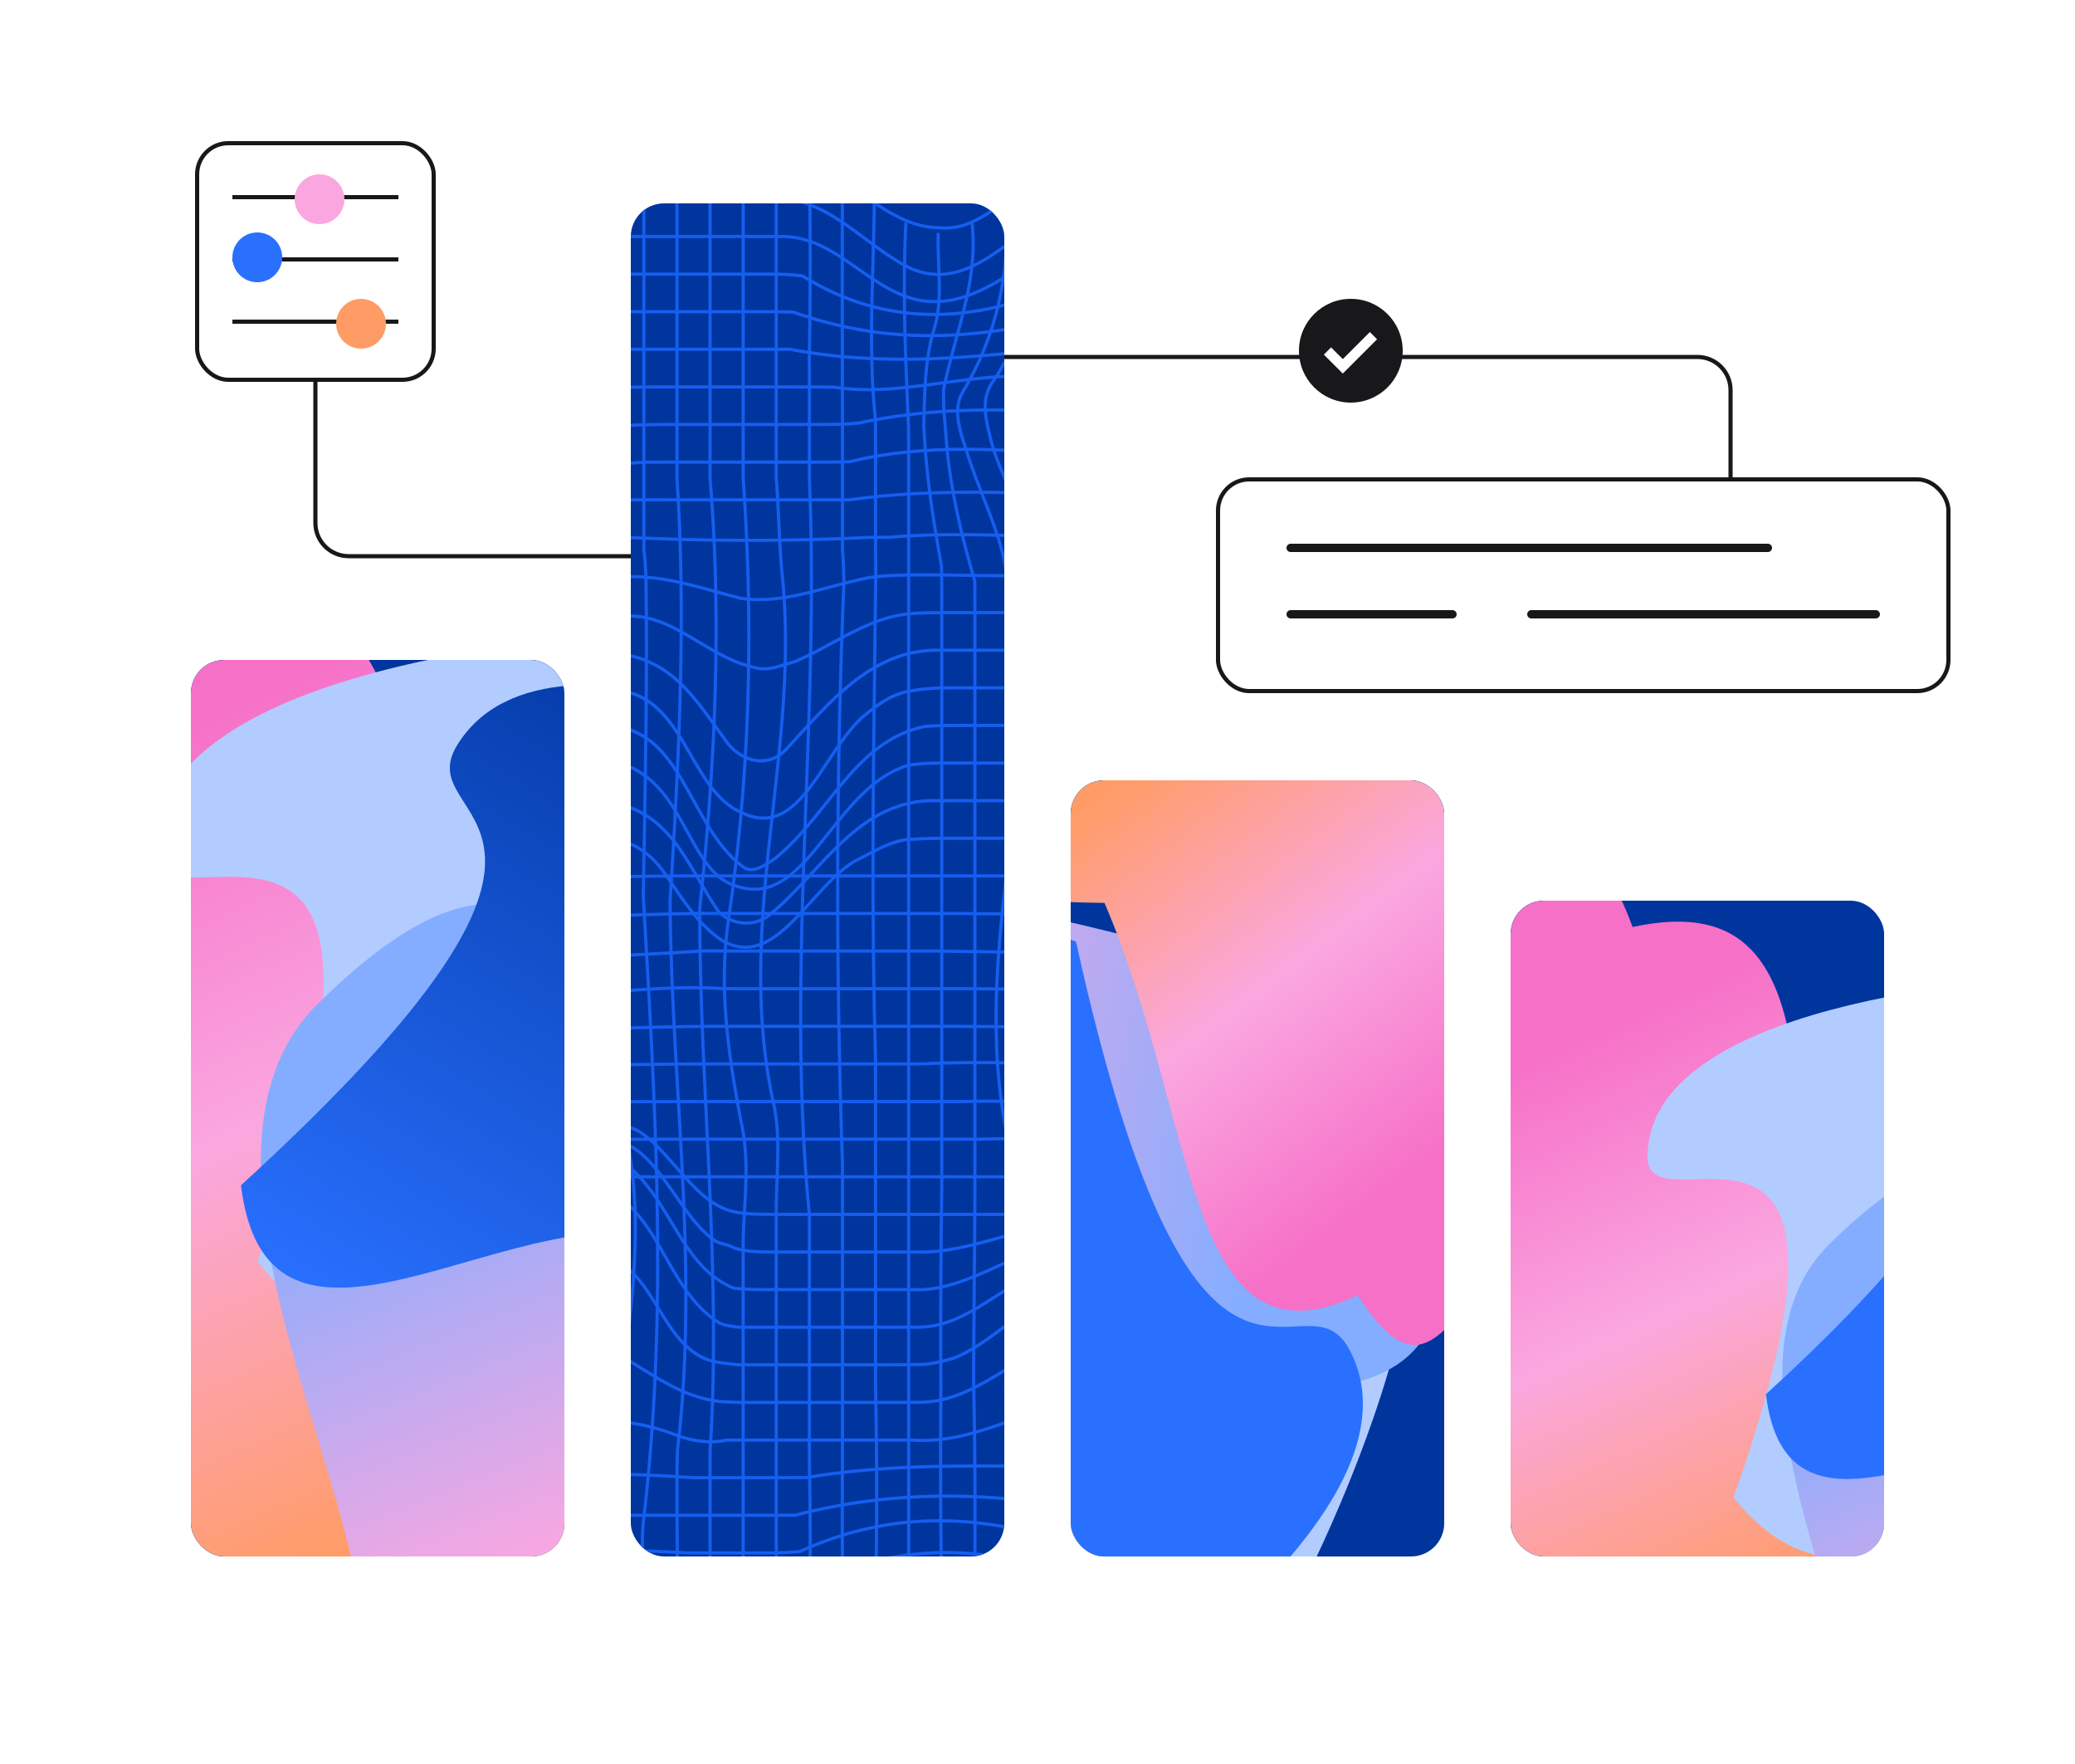 <svg width="500" height="425" viewBox="0 0 500 425" fill="none" xmlns="http://www.w3.org/2000/svg">
<path d="M76 84V126C76 130.418 79.582 134 84 134L153 134" stroke="#18181B"/>
<path d="M417 155C417 155 417 133.973 417 120.5C417 112.316 417 101.346 417 93.993C417 89.575 413.418 86 409 86L242 86" stroke="#18181B"/>
<rect x="293.5" y="115.5" width="176" height="51" rx="7.5" fill="white" stroke="#18181B"/>
<line x1="311" y1="132" x2="426" y2="132" stroke="#18181B" stroke-width="2" stroke-linecap="round"/>
<line x1="311" y1="148" x2="350" y2="148" stroke="#18181B" stroke-width="2" stroke-linecap="round"/>
<line x1="369" y1="148" x2="452" y2="148" stroke="#18181B" stroke-width="2" stroke-linecap="round"/>
<circle cx="325.5" cy="84.5" r="12.5" fill="#18181B"/>
<path d="M323.564 86.517L320.741 83.694L319 85.435L323.564 90L331.823 81.741L330.082 80L323.564 86.517Z" fill="white"/>
<rect x="47.5" y="34.5" width="57" height="57" rx="7.5" fill="white" stroke="#18181B"/>
<line x1="56" y1="47.5" x2="96" y2="47.5" stroke="#18181B"/>
<line x1="56" y1="77.5" x2="96" y2="77.5" stroke="#18181B"/>
<line x1="56" y1="62.5" x2="96" y2="62.5" stroke="#18181B"/>
<circle cx="77" cy="48" r="6" fill="#FAA7E0"/>
<circle cx="87" cy="78" r="6" fill="#FF9C66"/>
<circle cx="62" cy="62" r="6" fill="#2970FF"/>
<g clip-path="url(#clip0_1109_256)">
<rect x="46" y="159" width="90" height="216" rx="8" fill="#00359E"/>
<g filter="url(#filter0_f_1109_256)">
<path d="M44.65 145.308C24.401 90.543 7.715 139.999 -42.078 158.409C-91.871 176.82 -115.821 236.14 -95.572 290.905C-75.323 345.67 117.837 516.307 167.63 497.897C191.192 489.185 342.196 379.309 109.089 323.154C91.726 228.188 120.149 128.906 44.65 145.308Z" fill="url(#paint0_linear_1109_256)"/>
</g>
<g filter="url(#filter1_f_1109_256)">
<path d="M235.057 230.71C235.057 187.239 206.012 152 170.183 152C134.355 152 37 161.305 37 204.775C37 228.214 109.061 170.59 62.035 303.917C99.532 351.047 143.296 288.312 159.805 288.312C218.407 332.514 235.057 274.18 235.057 230.71Z" fill="#B2CCFF"/>
</g>
<g filter="url(#filter2_f_1109_256)">
<path d="M237.415 358.695C265.212 313.381 234.949 268.883 205.498 250.817C140.484 319.524 159.797 159.866 76.571 241.857C31.689 286.073 114.479 398.531 76.571 407.695C31.071 418.695 209.619 404.009 237.415 358.695Z" fill="url(#paint1_linear_1109_256)"/>
</g>
<g filter="url(#filter3_f_1109_256)">
<path d="M205.064 378.581C227.794 341.527 281.806 222.942 251.265 204.208C220.725 185.473 132.874 142.5 110.144 179.554C97.888 199.534 157.564 194.581 58.064 285.581C65.384 345.361 139.651 273.431 171.915 305.695C203.415 337.195 182.335 415.635 205.064 378.581Z" fill="url(#paint2_linear_1109_256)"/>
</g>
</g>
<g clip-path="url(#clip1_1109_256)">
<rect x="258" y="188" width="90" height="216" rx="8" fill="#00359E"/>
<g filter="url(#filter4_f_1109_256)">
<path d="M204.268 415.872C241.915 437.607 286.955 430.073 304.87 399.044C322.784 368.016 363.403 279.052 325.757 257.317C305.458 245.597 319.332 336.816 227.38 229.426C167.816 238.335 200.264 307.603 192.009 321.901C124.428 350.551 166.622 394.137 204.268 415.872Z" fill="#B2CCFF"/>
</g>
<g filter="url(#filter5_f_1109_256)">
<path d="M162.018 354.271C187.362 401.001 241.03 397.041 271.401 380.569C244.406 289.911 373.018 386.466 343.624 273.395C327.773 212.418 188.987 227.888 200.004 190.476C213.228 145.572 136.673 307.542 162.018 354.271Z" fill="url(#paint3_linear_1109_256)"/>
</g>
<g filter="url(#filter6_f_1109_256)">
<path d="M105.239 307.694C125.964 345.905 201.655 451.974 233.15 434.892C264.645 417.81 345.786 363.216 325.061 325.004C313.886 304.4 288.338 358.557 259.28 226.888C203.849 203.337 229.008 303.62 184.935 315.429C141.905 326.959 84.514 269.482 105.239 307.694Z" fill="#2970FF"/>
</g>
<g filter="url(#filter7_f_1109_256)">
<path d="M327.114 312.079C346.125 341.138 349.231 310.252 375.652 292.966C402.073 275.681 408.079 238.111 389.068 209.052C370.056 179.992 235.416 106.723 208.995 124.008C196.493 132.188 123.545 215.938 266.139 217.535C288.816 270.283 285.524 331.614 327.114 312.079Z" fill="url(#paint4_linear_1109_256)"/>
</g>
</g>
<g clip-path="url(#clip2_1109_256)">
<rect x="364" y="217" width="90" height="216" rx="8" fill="#00359E"/>
<g filter="url(#filter8_f_1109_256)">
<path d="M393.398 223.348C378.751 183.733 366.681 219.507 330.663 232.825C294.645 246.142 277.32 289.052 291.967 328.666C306.614 368.281 446.338 491.713 482.356 478.395C499.4 472.094 608.63 392.615 440.01 351.994C427.451 283.3 448.011 211.483 393.398 223.348Z" fill="url(#paint5_linear_1109_256)"/>
</g>
<g filter="url(#filter9_f_1109_256)">
<path d="M560.999 300.175C560.999 264.18 536.949 235 507.281 235C477.613 235 397 242.704 397 278.7C397 298.108 456.669 250.393 417.73 360.794C448.779 399.819 485.017 347.871 498.688 347.871C547.212 384.472 560.999 336.17 560.999 300.175Z" fill="#B2CCFF"/>
</g>
<g filter="url(#filter10_f_1109_256)">
<path d="M574.031 396.458C597.047 358.937 571.989 322.09 547.602 307.131C493.767 364.023 509.76 231.82 440.845 299.712C403.682 336.324 472.235 429.444 440.846 437.032C403.17 446.141 551.014 433.98 574.031 396.458Z" fill="url(#paint6_linear_1109_256)"/>
</g>
<g filter="url(#filter11_f_1109_256)">
<path d="M547.243 412.925C566.064 382.242 610.788 284.049 585.499 268.537C560.21 253.024 487.466 217.44 468.645 248.123C458.497 264.667 507.911 260.565 425.521 335.917C431.582 385.417 493.078 325.856 519.794 352.572C545.878 378.655 528.422 443.607 547.243 412.925Z" fill="#2970FF"/>
</g>
</g>
<g clip-path="url(#clip3_1109_256)">
<rect x="152" y="49" width="90" height="326" rx="8" fill="#00359E"/>
<path d="M153.476 296.1C153.476 307.982 151.977 319.683 150.51 331.128C149.676 337.651 148.809 344.399 148.241 351.05C148.024 353.591 147.865 355.944 147.751 358.242C147.631 367.752 147.602 378.021 148.183 388.609L147.42 388.651C146.839 378.044 146.868 367.755 146.989 358.219C147.102 355.899 147.264 353.539 147.482 350.988C148.05 344.321 148.916 337.567 149.754 331.037C151.935 314.003 154.193 296.392 151.444 278.518C149.163 257.989 147.631 237.447 146.761 215.698C146.791 213.374 146.787 211.115 146.797 208.944L146.797 202.348C146.862 197.545 146.862 193.737 146.791 189.203L146.791 187.158C146.794 185.643 146.797 184.13 146.797 182.608L146.797 169.658C146.914 167.704 146.94 165.643 146.966 163.65L146.966 163.455C146.94 161.313 146.92 159.22 146.904 157.159C146.891 155.571 146.885 154 146.875 152.436L146.868 151.034L146.868 141.638C146.855 122.952 146.849 103.627 146.794 84.52L146.794 38.863L147.556 38.863L147.556 84.52C147.612 103.627 147.618 122.952 147.625 141.638L147.638 152.433C147.647 153.997 147.654 155.565 147.667 157.152C147.683 159.213 147.702 161.303 147.728 163.458L147.728 163.663C147.699 165.662 147.673 167.733 147.556 169.684L147.556 182.611C147.556 184.133 147.556 185.646 147.556 187.165L147.556 189.203C147.621 193.741 147.625 197.554 147.556 202.361L147.556 208.95C147.556 211.16 147.556 213.39 147.524 215.695C148.394 237.402 149.922 257.927 152.201 278.424C153.113 284.354 153.476 290.255 153.476 296.11L153.476 296.1Z" fill="#155EEF"/>
<path d="M158.857 303.509C158.857 321.415 158.185 339.254 156.423 357.241C156.15 360.016 155.852 362.795 155.534 365.505C154.917 370.441 155.209 375.501 155.488 380.393C155.683 383.784 155.884 387.293 155.79 390.785L155.027 390.766C155.118 387.309 154.92 383.817 154.726 380.438C154.443 375.511 154.151 370.419 154.774 365.414C155.092 362.71 155.391 359.935 155.664 357.167C160.158 311.318 157.556 266.417 154.8 218.877L154.625 215.846L154.794 206.336C155.19 184.207 155.602 161.325 155.277 139.011L155.245 138.394C155.148 136.518 155.047 134.58 154.774 132.503L154.774 38.858L155.534 38.858L155.534 132.454C155.806 134.512 155.907 136.466 156.004 138.358L156.037 138.988C156.361 161.328 155.952 184.217 155.553 206.352L155.384 215.833L155.56 218.835C157.234 247.764 158.857 275.719 158.857 303.512L158.857 303.509Z" fill="#155EEF"/>
<path d="M165.656 312.419C165.656 324.727 165.117 337.077 163.621 349.381L163.595 350.816C163.573 352.049 163.55 353.25 163.511 354.457L163.511 365.317C163.644 374.344 163.65 382.607 163.537 392.104L162.774 392.094C162.888 382.604 162.881 374.347 162.748 365.324L162.748 354.448C162.787 353.23 162.81 352.033 162.833 350.803L162.862 349.326C166.338 320.679 164.64 291.776 163.001 263.825C162.106 248.573 161.181 232.799 161.083 217.126C161.246 214.549 161.405 211.936 161.564 209.32C163.267 180.852 164.906 147.755 162.748 115.214L162.748 38.85L163.511 38.85L163.511 115.188C165.669 147.749 164.03 180.874 162.323 209.365C162.167 211.981 162.005 214.594 161.846 217.145C161.943 232.773 162.868 248.534 163.761 263.779C164.699 279.754 165.653 296.048 165.656 312.419Z" fill="#155EEF"/>
<path d="M172.942 151.696C172.942 169.979 171.926 189.363 169.888 210.213C169.599 213.183 169.294 216.117 168.983 218.941C168.983 236.068 169.83 253.527 170.648 270.414C171.904 296.363 173.202 323.195 171.482 349.71L171.482 392.27L170.719 392.27L170.719 349.687C172.439 323.192 171.141 296.38 169.885 270.453C169.067 253.559 168.22 236.088 168.22 218.902C168.532 216.039 168.837 213.108 169.126 210.142C172.569 174.903 173.091 143.855 170.719 115.225L170.719 38.857L171.482 38.857L171.482 115.195C172.452 126.912 172.939 139.048 172.939 151.703L172.942 151.696Z" fill="#155EEF"/>
<path d="M180.825 153.352C180.825 177.016 179.173 199.726 175.85 222.044C173.689 237.188 175.506 252.164 178.901 269.989C180.611 277.392 180.196 284.504 179.797 291.381C179.657 293.77 179.514 296.237 179.462 298.691L179.462 392.27L178.7 392.27L178.7 298.684C178.755 296.208 178.898 293.734 179.037 291.339C179.433 284.513 179.842 277.457 178.158 270.148C174.747 252.235 172.923 237.188 175.1 221.936C180.163 187.951 181.341 153.043 178.703 115.218L178.703 38.853L179.465 38.853L179.465 115.192C180.374 128.227 180.829 140.924 180.832 153.355L180.825 153.352Z" fill="#155EEF"/>
<path d="M189.659 154.536C189.659 168.178 188.144 181.67 186.664 194.841C184.126 217.418 181.504 240.765 186.527 264.64C188.14 271.086 187.874 277.899 187.615 284.481C187.501 287.35 187.397 290.057 187.436 292.735L187.436 392.27L186.674 392.27L186.674 292.744C186.631 290.06 186.738 287.334 186.852 284.455C187.108 277.925 187.375 271.167 185.784 264.815C180.728 240.807 183.36 217.399 185.904 194.764C187.975 176.331 190.117 157.276 188.063 138.1C187.644 133.9 187.449 129.642 187.264 125.523C187.112 122.144 186.953 118.652 186.67 115.228L186.67 38.86L187.433 38.86L187.433 115.199C187.715 118.607 187.874 122.105 188.027 125.491C188.212 129.6 188.403 133.848 188.822 138.022C189.413 143.547 189.659 149.058 189.659 154.546L189.659 154.536Z" fill="#155EEF"/>
<path d="M195.91 140.012C195.91 157.717 195.251 175.38 194.609 192.648C193.388 225.387 192.126 259.243 195.407 292.657L195.407 351.722C195.689 365.373 195.689 378.483 195.407 391.787L194.644 391.771C194.923 378.473 194.923 365.377 194.644 351.729L194.644 292.693C191.357 259.265 192.622 225.384 193.843 192.618C194.787 167.295 195.764 141.112 194.644 115.205L194.644 91.853C194.644 89.977 194.644 88.146 194.635 86.38C194.923 71.054 194.927 54.894 194.644 39.63L195.407 39.617C195.689 54.887 195.686 71.061 195.397 86.387C195.404 88.146 195.407 89.977 195.407 91.853L195.407 115.189C195.764 123.446 195.907 131.736 195.907 140.009L195.91 140.012Z" fill="#155EEF"/>
<path d="M203.735 140.32C201.859 185.425 201.742 232.562 203.387 280.439L203.387 343.617C203.322 358.508 203.322 373.902 203.387 389.375L202.625 389.375C202.56 373.906 202.56 358.508 202.625 343.614L202.625 280.452C200.979 232.569 201.096 185.412 202.972 140.31C202.923 137.743 202.878 135.295 202.625 132.481L202.625 101.06C202.625 99.116 202.621 97.21 202.605 95.403C202.56 78.343 202.557 61.105 202.595 42.709L203.358 42.709C203.322 61.109 203.326 78.343 203.368 95.399C203.384 97.207 203.387 99.112 203.387 101.06L203.387 132.449C203.641 135.256 203.686 137.717 203.735 140.323L203.735 140.32Z" fill="#155EEF"/>
<path d="M211.624 360.037C211.624 368.645 211.537 377.191 211.362 385.795L210.599 385.779C210.953 368.58 210.953 351.615 210.599 333.916L210.599 255.023C209.59 221.355 210.024 187.655 210.443 155.072C210.511 149.661 210.583 144.244 210.648 138.811C210.644 136.682 210.638 134.591 210.599 132.456L210.599 106.967C210.599 104.968 210.599 103.001 210.583 101.138C209.22 88.886 209.599 75.945 209.966 63.433C210.115 58.396 210.268 53.186 210.3 48.152L211.063 48.152C211.03 53.199 210.878 58.412 210.729 63.456C210.362 75.942 209.982 88.856 211.342 101.093C211.362 103.008 211.362 104.988 211.362 107L211.362 132.453C211.4 134.588 211.407 136.682 211.41 138.817C211.345 144.257 211.277 149.674 211.206 155.085C210.787 187.662 210.352 221.349 211.362 255.016L211.362 333.909C211.537 342.76 211.624 351.43 211.624 360.037Z" fill="#155EEF"/>
<path d="M219.342 357.101C219.342 365.514 219.342 373.975 219.335 382.508L218.573 382.508C218.583 365.442 218.583 348.656 218.573 331.999L218.573 107.835C218.573 106.212 218.57 104.625 218.544 103.158L218.443 100.782C217.752 84.625 217.096 69.364 217.898 53.639L218.66 53.678C217.859 69.374 218.514 84.616 219.206 100.75L219.306 103.136C219.332 104.616 219.335 106.209 219.335 107.835L219.335 331.999C219.339 340.327 219.342 348.688 219.342 357.101Z" fill="#155EEF"/>
<path d="M227.309 141.891L227.309 286.613C227.108 300.411 227.027 314.348 227.066 328.035C227.072 330.326 227.082 332.618 227.095 334.877C226.949 353.101 227.017 368.22 227.306 381.095L226.543 381.115C226.251 368.229 226.183 353.104 226.332 334.877C226.32 332.624 226.31 330.333 226.303 328.038C226.261 314.338 226.345 300.404 226.547 286.607L226.547 141.891C226.547 140.119 226.547 138.285 226.488 136.458C224.94 127.854 223.399 118.564 222.659 109.337C222.503 107.383 222.363 105.302 222.221 102.787L222.259 101.008C222.406 94.102 222.574 86.276 224.7 79.188C226.242 74.559 226.034 69.314 225.816 63.761C225.716 61.233 225.615 58.62 225.69 56.078L226.453 56.101C226.375 58.613 226.479 61.213 226.579 63.728C226.8 69.353 227.011 74.666 225.427 79.415C223.334 86.393 223.168 94.163 223.022 101.021L222.983 102.771C223.126 105.247 223.266 107.325 223.421 109.272C224.158 118.47 225.693 127.733 227.244 136.377C227.306 138.272 227.306 140.109 227.306 141.888L227.309 141.891Z" fill="#155EEF"/>
<path d="M235.329 366.458C235.329 371.613 235.312 376.926 235.287 382.508L234.524 382.508C234.611 364.3 234.592 348.906 234.229 332.93C234.222 330.444 234.235 327.974 234.248 325.495C234.274 319.948 234.326 314.391 234.381 308.812C234.469 299.565 234.56 290.003 234.527 280.409L234.527 145.803C234.524 143.892 234.521 141.993 234.511 140.11C231.022 128.225 228.951 118.579 227.991 109.757C227.741 107.469 227.533 105.034 227.371 102.512C226.975 99.159 226.975 96.91 226.975 93.794L226.985 93.717C227.874 89.491 228.958 85.518 230.009 81.678C232.538 72.428 234.923 63.687 233.855 53.681L234.615 53.6C235.699 63.752 233.294 72.558 230.746 81.879C229.704 85.696 228.624 89.647 227.741 93.837C227.741 96.904 227.741 99.13 228.134 102.444C228.296 104.973 228.504 107.4 228.75 109.676C229.708 118.465 231.775 128.085 235.261 139.948L235.277 140.055C235.283 141.957 235.29 143.875 235.293 145.807L235.293 280.409C235.325 290.003 235.235 299.571 235.147 308.818C235.095 314.397 235.043 319.951 235.014 325.498C235.001 327.974 234.991 330.441 234.994 332.921C235.248 343.998 235.335 354.803 235.335 366.455L235.329 366.458Z" fill="#155EEF"/>
<path d="M243.26 146.536L243.26 207.409C240.914 227.843 238.256 250.956 243.189 274.088C243.234 276.733 243.215 279.291 243.186 282.131C243.144 286.305 243.095 290.495 243.046 294.698C242.926 305.078 242.803 315.815 242.757 326.415C242.748 328.888 242.741 331.361 242.741 333.831C242.868 342.569 242.933 351.157 242.994 359.463C243.059 368.06 243.127 376.947 243.26 385.782L242.498 385.795C242.361 376.957 242.297 368.067 242.232 359.469C242.17 351.167 242.105 342.579 241.978 333.838C241.978 331.358 241.985 328.885 241.995 326.412C242.037 315.808 242.163 305.071 242.284 294.688C242.332 290.488 242.381 286.298 242.423 282.121C242.452 279.288 242.475 276.736 242.436 274.169C237.487 250.992 240.151 227.811 242.501 207.363L242.501 146.536C242.488 144.598 242.478 142.67 242.459 140.755C241.93 133.611 239.311 126.909 236.536 119.814C235.897 118.178 235.254 116.536 234.637 114.884C233.696 112.362 232.985 110.265 232.395 108.285C230.629 103.329 229.305 98.194 231.606 94.361C239.733 80.814 243.101 66.117 242.202 48.146L242.965 48.107C243.864 66.25 240.469 81.073 232.262 94.754C230.123 98.321 231.411 103.251 233.122 108.051C233.709 110.031 234.417 112.115 235.351 114.621C235.968 116.27 236.607 117.905 237.247 119.538C239.921 126.373 242.686 133.442 243.221 140.726C243.241 142.663 243.251 144.595 243.26 146.536Z" fill="#155EEF"/>
<path d="M251.4 49.582C251.4 66.398 247.756 79.602 239.882 91.715C236.9 95.447 237.666 99.897 238.704 104.136C239.1 106.012 239.691 108.024 240.46 110.134C241.618 113.308 243.108 116.515 244.549 119.615C247.684 126.356 250.926 133.328 251.157 140.741C251.183 142.263 251.202 143.789 251.218 145.324L251.231 146.531L251.231 201.299C251.231 203.305 251.231 205.379 251.15 207.424L251.127 207.537C242.504 231.951 246.474 255.181 250.673 279.773L251.053 282C250.998 284.739 250.933 287.41 250.868 290.085L250.796 292.98C250.495 305.245 250.18 317.926 250.134 330.429C250.125 333.123 250.125 335.813 250.144 338.507C250.258 342.61 250.391 346.709 250.521 350.802C250.926 363.402 251.342 376.423 251.228 389.377L250.465 389.37C250.582 376.436 250.164 363.418 249.758 350.828C249.625 346.735 249.495 342.633 249.378 338.52C249.362 335.82 249.359 333.123 249.368 330.425C249.414 317.917 249.729 305.229 250.031 292.964L250.102 290.069C250.167 287.394 250.232 284.723 250.293 282.055L249.92 279.9C245.704 255.226 241.722 231.916 250.388 207.336C250.465 205.324 250.465 203.276 250.465 201.299L250.465 146.534L250.452 145.33C250.436 143.798 250.417 142.273 250.391 140.757C250.167 133.506 246.957 126.606 243.855 119.933C242.407 116.817 240.908 113.597 239.739 110.39C238.947 108.216 238.363 106.226 237.954 104.301C236.922 100.085 236.082 95.236 239.259 91.263C248.064 77.716 251.517 62.731 250.439 42.711L251.202 42.669C251.329 45.038 251.394 47.34 251.394 49.576L251.4 49.582Z" fill="#155EEF"/>
<path d="M338.033 382.538C335.527 382.564 333.11 382.843 330.773 383.109C327.398 383.495 323.906 383.894 320.079 383.554C318.194 383.58 316.123 383.58 313.929 383.583L270.46 383.583C267.536 383.583 264.67 383.554 261.746 383.197L261.61 383.154C239.924 371.463 217.093 371.548 189.757 383.411L189.623 383.44C188.293 383.505 186.959 383.531 185.628 383.56L184.577 383.583L169.469 383.583C143.419 379.555 118.263 379.555 92.504 383.58C90.499 383.651 88.454 383.677 86.39 383.661C72.253 383.557 57.986 381.519 44.19 379.548C38.163 378.211 31.747 378.494 23.971 380.431L23.786 379.691C31.682 377.724 38.209 377.439 44.326 378.799C58.071 380.762 72.312 382.797 86.397 382.898C88.451 382.911 90.483 382.885 92.433 382.82C118.224 378.789 143.457 378.789 169.528 382.823L185.612 382.794C186.914 382.765 188.218 382.739 189.52 382.677C217.031 370.753 240.038 370.678 261.912 382.444C264.771 382.788 267.588 382.817 270.463 382.817L313.932 382.817C316.123 382.817 318.19 382.814 320.115 382.791C323.902 383.128 327.352 382.732 330.692 382.349C333.048 382.08 335.485 381.801 338.03 381.772L338.039 382.534L338.033 382.538Z" fill="#155EEF"/>
<path d="M336.391 369.26C333.194 369.42 330.166 370.607 326.963 371.867C322.809 373.499 318.515 375.187 313.825 374.431C311.683 374.522 309.295 374.522 306.984 374.522L279.174 374.522C275.397 374.418 271.632 374.35 267.978 374.314L267.663 374.314C265.956 374.295 264.187 374.278 262.451 374.21L262.324 374.184C237.656 364.321 214.331 364.298 193.002 374.116L192.888 374.148C189.99 374.496 187.199 374.522 183.853 374.522L165.89 374.522C163.728 374.418 161.583 374.311 159.435 374.207C139.274 373.207 118.429 372.172 98.272 374.519C96.276 374.525 94.348 374.525 92.449 374.525C74.373 374.989 56.818 371.795 40.286 365.031C38.65 364.418 36.972 363.925 35.307 363.571C31.215 362.013 28.278 362.769 24.559 363.727C22.848 364.291 21.355 365.19 20.148 366.395L19.609 365.853C20.904 364.567 22.498 363.603 24.344 362.996C28.067 362.039 31.26 361.214 35.525 362.844C37.167 363.188 38.884 363.691 40.565 364.324C57.01 371.052 74.46 374.226 92.44 373.766C94.348 373.766 96.276 373.766 98.226 373.766C118.403 371.416 139.281 372.451 159.474 373.454C161.622 373.561 163.767 373.668 165.909 373.769L183.853 373.769C187.151 373.769 189.903 373.743 192.739 373.408C214.233 363.532 237.717 363.548 262.545 373.46C264.249 373.529 265.985 373.542 267.666 373.558L267.981 373.558C271.642 373.593 275.409 373.665 279.184 373.769L306.984 373.769C309.288 373.769 311.667 373.769 313.871 373.684C318.431 374.411 322.627 372.763 326.684 371.169C329.806 369.942 333.035 368.673 336.355 368.511L336.391 369.273L336.391 369.26Z" fill="#155EEF"/>
<path d="M19.759 347.229C19.759 347.401 19.746 347.567 19.729 347.726C25.195 344.11 31.049 347.852 37.212 351.799C41.399 354.48 45.728 357.252 50.038 357.657C52.336 358.56 54.585 359.391 56.724 360.124C69.79 364.607 81.149 366.301 92.446 365.46L131.229 365.447C137.249 365.814 142.685 365.817 148.835 365.46L184.824 365.46C187.086 365.46 189.348 365.46 191.606 365.434L191.697 365.421C214.876 359.43 239.21 359.316 266.157 365.087C268.286 365.165 270.415 365.243 272.531 365.304C277.603 365.45 281.485 365.473 285.107 365.379C287.544 365.418 289.92 365.437 292.23 365.457L307.004 365.457C313.903 365.191 319.631 361.442 325.175 357.817C328.066 355.924 331.055 353.967 334.138 352.575L333.824 351.88C330.689 353.299 327.674 355.272 324.759 357.177C319.307 360.744 313.666 364.434 306.994 364.694L292.24 364.694C289.929 364.671 287.557 364.652 285.107 364.613C281.485 364.71 277.616 364.688 272.557 364.538C270.441 364.477 268.318 364.399 266.254 364.331C239.272 358.547 214.837 358.657 191.555 364.668C189.315 364.694 187.073 364.694 184.827 364.694L148.816 364.694C142.594 365.058 137.35 365.054 131.255 364.681L92.423 364.694C81.204 365.528 69.942 363.847 56.977 359.4C54.835 358.664 52.58 357.833 50.275 356.924L50.168 356.898C46.027 356.528 41.759 353.795 37.631 351.153C31.653 347.323 25.5 343.393 19.746 346.814C19.759 346.947 19.765 347.083 19.765 347.226L19.759 347.229Z" fill="#155EEF"/>
<path d="M21.17 328.411C21.2 328.613 21.222 328.824 21.222 329.044C21.222 329.119 21.216 329.187 21.212 329.255C21.868 328.846 22.605 328.6 23.429 328.525C25.636 328.324 28.31 329.44 30.215 331.342C38.154 340.868 45.667 349.015 57.217 352.222C59.404 352.929 61.702 353.556 64.046 354.091C72.675 356.061 82.236 356.837 92.449 356.396L106.272 356.396C108.933 356.363 111.63 356.334 114.398 356.272C132.241 355.117 149.877 355.159 166.847 356.396L188.147 356.396C190.182 356.396 192.217 356.396 194.307 356.373C212.549 353.29 230.743 353.481 250.004 353.679C252.724 353.708 255.45 353.734 258.18 353.754C260.847 353.78 263.586 353.861 266.316 353.987C272.125 354.257 278.077 354.757 283.835 355.24C288.888 355.662 294.113 356.1 299.351 356.396C301.989 356.396 304.556 356.376 307.004 356.139C315.003 354.445 319.784 348.817 324.409 343.374C326.781 340.579 329.238 337.691 332.074 335.432L331.6 334.835C328.706 337.142 326.226 340.06 323.828 342.881C319.287 348.226 314.591 353.75 306.887 355.386C304.514 355.613 301.967 355.633 299.37 355.633C294.165 355.341 288.943 354.903 283.896 354.477C278.132 353.994 272.174 353.494 266.348 353.225C263.609 353.098 260.863 353.017 258.183 352.991C255.453 352.971 252.727 352.946 250.008 352.916C230.71 352.715 212.484 352.527 194.235 355.613C192.207 355.633 190.175 355.633 188.14 355.633L166.867 355.633C149.89 354.396 132.219 354.354 114.359 355.51C111.61 355.571 108.913 355.6 106.255 355.63L92.427 355.63C82.265 356.071 72.772 355.302 64.211 353.345C61.891 352.816 59.615 352.193 57.435 351.488C46.082 348.337 38.657 340.278 30.777 330.826C28.664 328.713 25.821 327.538 23.361 327.762C22.572 327.834 21.839 328.058 21.174 328.408L21.17 328.411Z" fill="#155EEF"/>
<path d="M22.326 316.176C24 315.699 25.198 316.413 26.418 317.636C28.95 320.168 31.397 322.924 33.763 325.585C41.383 334.16 49.26 343.024 61.238 345.929C63.328 346.465 65.506 346.877 67.71 347.162C72.169 347.737 76.771 347.776 81.34 347.279C82.421 347.292 83.508 347.302 84.609 347.315L94.65 347.338L94.799 347.338C97.425 347.318 100.099 347.299 102.861 347.256C107.888 346.744 112.98 345.916 117.903 345.111C132.501 342.732 147.595 340.275 162.359 345.952C166.708 347.691 171.284 348.182 175.246 347.338L219.679 347.338C228.802 347.954 236.429 345.228 244.503 342.339C248.57 340.885 252.776 339.379 257.164 338.347C263.995 337.37 269.672 339.934 275.166 342.414C278.155 343.764 281.245 345.16 284.503 345.974C286.918 346.458 289.277 346.633 291.773 346.822C293.207 346.929 294.69 347.039 296.209 347.214C299.322 347.347 302.012 347.305 304.469 347.078C313.546 345.432 317.941 338.62 322.189 332.028C324.785 328.003 327.469 323.839 331.172 321.07L330.715 320.46C326.901 323.31 324.182 327.532 321.549 331.616C317.389 338.068 313.085 344.744 304.368 346.325C301.98 346.546 299.322 346.585 296.271 346.455C294.762 346.28 293.272 346.169 291.831 346.059C289.358 345.874 287.022 345.702 284.672 345.231C281.498 344.439 278.441 343.057 275.481 341.719C269.889 339.194 264.109 336.585 257.024 337.597C252.562 338.646 248.336 340.158 244.247 341.622C236.25 344.481 228.695 347.185 219.705 346.575L175.207 346.575L175.126 346.585C171.3 347.412 166.867 346.935 162.638 345.244C147.68 339.49 132.478 341.966 117.783 344.361C112.87 345.163 107.79 345.987 102.818 346.497C100.089 346.536 97.418 346.555 94.796 346.575L86.832 346.575L84.615 346.552C83.515 346.542 82.428 346.533 81.305 346.52C76.748 347.01 72.208 346.971 67.807 346.406C65.633 346.127 63.484 345.718 61.42 345.189C49.672 342.339 41.873 333.563 34.334 325.079C31.961 322.407 29.508 319.645 26.957 317.098C25.828 315.968 24.419 314.939 22.42 315.371C22.413 315.656 22.381 315.926 22.323 316.176L22.326 316.176Z" fill="#155EEF"/>
<path d="M332.022 310.299C327.034 313.155 323.591 318.338 320.258 323.35C316.487 329.023 312.589 334.891 306.458 337.248C303.979 338.196 301.337 338.517 298.377 338.235C289.77 338.319 282.387 333.658 275.247 329.15C272.758 327.579 270.184 325.953 267.611 324.567C264.323 322.925 260.617 322.392 257.183 323.08C251.952 324.622 247.252 327.478 242.709 330.244C235.893 334.388 229.458 338.306 221.24 338.241C218.433 338.273 215.6 338.273 212.753 338.273L178.203 338.273L177.684 338.254C176.275 338.199 174.818 338.144 173.393 338.049C165.809 337.131 160.171 333.619 154.203 329.9C152.145 328.618 150.02 327.293 147.819 326.092C139.537 321.733 132.572 326.018 125.196 330.555C119.983 333.762 114.593 337.079 108.573 337.267C105.564 337.923 102.633 338.098 99.8 338.267L99.713 338.273L76.151 338.273C74.716 338.26 73.314 338.254 71.935 338.247L71.052 338.247C68.271 338.721 65.493 338.871 62.864 338.676C50.941 337.978 43.687 329.312 36.67 320.935C32.604 316.079 28.401 311.058 23.341 307.676L23.767 307.04C28.914 310.484 33.156 315.547 37.255 320.445C44.167 328.699 51.314 337.235 62.913 337.913C65.49 338.105 68.203 337.962 70.991 337.485L71.938 337.485C73.321 337.488 74.723 337.494 76.154 337.507L99.755 337.507C102.562 337.335 105.463 337.163 108.482 336.511C114.369 336.32 119.672 333.058 124.8 329.903C132.03 325.453 139.511 320.854 148.183 325.417C150.409 326.631 152.545 327.962 154.612 329.25C160.506 332.925 166.071 336.394 173.468 337.29C174.86 337.381 176.311 337.436 177.716 337.491L178.222 337.511L212.757 337.511C215.6 337.511 218.43 337.511 221.243 337.478C229.253 337.54 235.598 333.681 242.316 329.591C246.902 326.803 251.643 323.918 257.005 322.34C260.636 321.613 264.515 322.165 267.964 323.892C270.574 325.297 273.157 326.93 275.659 328.507C282.705 332.957 289.991 337.556 298.413 337.475C301.292 337.748 303.823 337.443 306.189 336.537C312.089 334.268 315.75 328.76 319.625 322.931C323.007 317.845 326.502 312.584 331.646 309.64L332.026 310.302L332.022 310.299Z" fill="#155EEF"/>
<path d="M333.772 301.515L333.687 302.275C328.942 301.739 326.025 304.703 323.795 307.676L323.149 308.731C318.252 316.709 313.192 324.959 304.741 327.935C302.911 328.581 300.957 328.958 298.942 329.049C290.789 329.14 284.029 324.576 277.493 320.162C273.618 317.546 269.61 314.839 265.362 313.138C256.07 309.717 249.121 314.865 241.764 320.318C237.967 323.132 234.04 326.04 229.776 327.64C229.214 327.783 228.714 327.913 228.231 328.039C225.888 328.653 223.862 329.178 221.467 329.127C218.647 329.208 215.736 329.208 212.919 329.208L178.099 329.208L177.615 329.162C176.191 329.026 174.714 328.886 173.283 328.646C165.851 327.653 162.044 321.467 158.364 315.485C155.355 310.594 152.512 305.972 147.852 303.976C138.648 300.756 132.559 307.556 126.114 314.755C122.154 319.175 118.059 323.748 113.067 326.098C108.495 327.627 103.808 329.188 99.093 329.091C96.616 329.169 93.975 329.204 90.804 329.204L70.633 329.204C67.511 329.204 64.558 329.195 61.907 329.175C50.256 330.191 43.447 321.902 36.858 313.885C33.331 309.591 29.683 305.154 25.315 302.155L25.746 301.525C30.202 304.583 33.886 309.065 37.449 313.398C44.209 321.622 50.593 329.393 61.877 328.409C64.561 328.429 67.515 328.438 70.633 328.438L90.804 328.438C93.968 328.438 96.6 328.403 99.089 328.325C103.691 328.419 108.316 326.877 112.785 325.387C117.598 323.119 121.638 318.607 125.546 314.242C132.167 306.848 138.42 299.863 148.127 303.262C153.035 305.365 156.076 310.305 159.013 315.082C162.599 320.915 166.308 326.942 173.393 327.89C174.811 328.13 176.272 328.266 177.683 328.399L178.131 328.442L212.916 328.442C215.726 328.442 218.631 328.442 221.461 328.357C223.768 328.406 225.745 327.89 228.033 327.293C228.52 327.166 229.019 327.036 229.545 326.903C233.667 325.355 237.548 322.476 241.307 319.695C248.502 314.362 255.943 308.847 265.631 312.418C269.964 314.151 274.004 316.881 277.915 319.519C284.354 323.868 291.013 328.364 298.916 328.276C300.844 328.185 302.723 327.825 304.485 327.205C312.68 324.316 317.671 316.183 322.497 308.318L323.162 307.234C325.402 304.245 328.611 300.921 333.768 301.502L333.772 301.515Z" fill="#155EEF"/>
<path d="M336.352 294.74L335.738 295.194C333.898 292.721 331.876 293.776 329.919 294.798C329.332 295.103 328.777 295.396 328.245 295.581C324.311 298.401 321.17 302.215 318.132 305.905C314.231 310.641 310.548 315.113 305.316 317.713C303.294 318.716 301.214 319.355 298.948 319.67C289.816 319.349 281.959 314.798 274.358 310.4C272.407 309.271 270.392 308.102 268.373 307.018C265.157 305.09 261.12 304.62 255.645 305.532C249.719 306.577 244.688 309.767 239.827 312.851C233.966 316.567 228.429 320.079 221.477 320.131C218.641 320.15 215.788 320.15 212.919 320.15L178.099 320.15C176.59 320.004 174.886 319.797 173.276 319.154C167.022 315.279 163.527 309.154 160.145 303.227C157.51 298.609 154.784 293.831 150.795 290.173C148.725 288.8 145.077 287.966 142.068 289.472C135.805 292.754 130.875 298.245 126.108 303.558C118.831 311.666 111.305 320.05 99.083 320.069C96.094 320.141 93.219 320.15 90.804 320.15L70.634 320.15C67.512 320.15 64.552 320.144 61.894 320.124C48.708 321.926 40.224 312.296 32.017 302.981C30.06 300.757 28.21 298.661 26.288 296.7L26.834 296.168C28.768 298.141 30.712 300.345 32.591 302.478C40.666 311.64 49.013 321.114 61.848 319.365C64.558 319.381 67.518 319.388 70.637 319.388L90.807 319.388C93.219 319.388 96.088 319.378 99.076 319.307C110.968 319.287 118.049 311.4 125.543 303.049C130.356 297.687 135.331 292.143 141.724 288.794C145.012 287.152 148.975 288.047 151.269 289.579C155.391 293.351 158.146 298.184 160.814 302.854C164.147 308.696 167.594 314.737 173.624 318.479C175.081 319.053 176.723 319.251 178.141 319.391L212.926 319.391C215.791 319.391 218.644 319.391 221.477 319.371C228.211 319.32 233.657 315.866 239.424 312.208C244.348 309.086 249.44 305.856 255.522 304.782C261.188 303.838 265.391 304.337 268.756 306.356C270.769 307.44 272.79 308.609 274.744 309.742C282.611 314.295 290.04 318.596 298.916 318.914C301.032 318.615 303.038 317.999 304.982 317.031C310.067 314.506 313.702 310.092 317.548 305.422C320.628 301.679 323.815 297.81 327.852 294.928L327.953 294.876C328.446 294.711 328.994 294.425 329.572 294.123C331.604 293.062 334.129 291.744 336.355 294.74L336.352 294.74Z" fill="#155EEF"/>
<path d="M338.559 286.955L337.848 287.228C337.53 286.403 336.955 285.826 336.138 285.508C334.966 285.053 333.596 285.267 332.818 285.654L332.73 285.683C325.444 287.338 320.095 292.898 314.926 298.276C311.274 302.074 307.5 305.998 303.086 308.481C301.175 309.555 299.286 310.295 297.316 310.736C296.725 310.779 296.167 310.863 295.576 310.947C294.041 311.175 292.302 311.431 290.562 310.853C287.054 309.613 283.627 308.029 280.31 306.497C271.067 302.223 262.337 298.185 251.867 300.941C248.044 302.035 244.24 303.752 240.563 305.417C234.014 308.377 227.241 311.441 220.065 311.084L186.115 311.084C183.042 311.084 179.861 311.084 176.794 310.762L176.69 310.736C169.31 307.721 165.296 301.064 161.418 294.628C158.455 289.711 155.391 284.628 150.821 281.038C148.868 279.737 146.794 279.51 144.311 280.337C137.291 283.849 131.78 289.461 126.452 294.884C120.36 301.084 114.061 307.497 105.473 310.697L105.379 310.72C102.552 311.015 99.813 311.051 97.165 311.087L66.921 311.087C65.123 311.087 63.377 311.087 61.735 311.08C49.363 313.408 37.631 306.559 26.934 290.72L27.567 290.292C38.076 305.855 49.548 312.593 61.667 310.321C63.377 310.321 65.123 310.321 66.921 310.321L97.139 310.321C99.771 310.285 102.478 310.249 105.252 309.964C113.658 306.819 119.607 300.762 125.906 294.349C131.281 288.88 136.837 283.223 144.019 279.63C146.755 278.714 149.111 278.977 151.269 280.415C155.972 284.109 159.071 289.253 162.07 294.229C166.052 300.837 169.813 307.078 176.927 310.006C179.939 310.321 183.077 310.321 186.115 310.321L220.085 310.321C227.095 310.671 233.781 307.646 240.249 304.722C243.952 303.047 247.781 301.317 251.666 300.207C262.408 297.38 271.671 301.665 280.631 305.806C283.932 307.332 287.343 308.909 290.812 310.133C292.373 310.652 293.944 310.418 295.466 310.194C296.073 310.103 296.644 310.019 297.209 309.983C299.049 309.565 300.87 308.854 302.713 307.815C307.026 305.387 310.762 301.502 314.374 297.747C319.612 292.301 325.032 286.666 332.516 284.949C333.473 284.485 335.034 284.261 336.41 284.794C337.423 285.186 338.166 285.933 338.559 286.949L338.559 286.955Z" fill="#155EEF"/>
<path d="M340.422 278.279L339.863 278.799C337.553 276.312 334.385 275.55 330.452 276.533C324.655 278.98 319.826 283.687 315.159 288.237C311.21 292.086 307.127 296.066 302.411 298.724C300.574 299.759 298.77 300.529 296.901 301.077C294.606 302.129 292.266 301.976 290.001 301.827C289.222 301.775 288.417 301.723 287.635 301.723L287.544 301.713C284.367 300.918 281.329 299.964 278.392 299.042C270.025 296.413 262.12 293.933 252.604 295.611C248.778 296.377 245.084 297.409 241.514 298.409C234.303 300.428 227.494 302.333 220.075 302.025L186.122 302.025C182.623 302.025 179.722 301.953 176.856 301.067L176.775 301.032C176.012 300.577 175.243 300.369 174.425 300.149C173.718 299.957 172.988 299.763 172.254 299.393C168.444 296.854 165.309 292.366 162.281 288.023C158.253 282.249 154.09 276.28 148.576 275.378C145.444 274.865 142.088 275.968 138.317 278.756C134.64 281.454 131.329 284.495 128.126 287.435C121.249 293.752 114.755 299.714 105.324 301.996L105.236 302.005C102.491 302.025 99.794 302.025 97.142 302.025L61.68 302.025C49.542 304.021 37.991 298.753 30.842 287.922C30.478 287.468 30.099 286.991 29.722 286.517C28.979 285.582 28.255 284.667 27.538 283.797L28.125 283.31C28.846 284.183 29.573 285.102 30.319 286.04C30.692 286.51 31.072 286.987 31.458 287.471C38.456 298.072 49.724 303.216 61.618 301.262L97.145 301.256C99.778 301.256 102.458 301.256 105.188 301.236C114.405 298.993 120.821 293.102 127.613 286.864C130.83 283.911 134.156 280.853 137.869 278.133C141.812 275.219 145.356 274.07 148.705 274.618C154.537 275.576 158.795 281.678 162.914 287.581C165.903 291.866 168.992 296.293 172.644 298.727C173.27 299.039 173.932 299.217 174.633 299.405C175.451 299.626 176.295 299.853 177.132 300.343C179.881 301.187 182.714 301.256 186.128 301.256L220.098 301.256C227.41 301.557 234.164 299.668 241.316 297.669C244.903 296.666 248.609 295.628 252.471 294.855C262.178 293.141 270.168 295.65 278.629 298.305C281.54 299.22 284.552 300.165 287.693 300.95C288.489 300.95 289.287 301.006 290.063 301.054C292.334 301.204 294.476 301.343 296.647 300.353C298.514 299.805 300.263 299.055 302.048 298.049C306.676 295.439 310.723 291.496 314.637 287.679C319.356 283.076 324.237 278.318 330.221 275.8C334.44 274.741 337.955 275.598 340.435 278.266L340.422 278.279Z" fill="#155EEF"/>
<path d="M341.775 271.269L341.392 271.928C331.393 266.125 323.604 273.051 315.354 280.386C310.956 284.297 306.406 288.342 301.503 290.25C298.689 291.659 295.031 292.532 290.666 292.824C287.752 292.963 284.815 292.963 281.702 292.963L186.115 292.963C183.029 292.963 179.842 292.963 176.82 292.321C171.069 291.133 166.782 286.209 162.638 281.451C161.765 280.448 160.892 279.448 160.012 278.488C158.072 276.371 156.449 274.846 154.907 273.694C148.845 269.069 141.432 272.6 136.282 276.378C134.331 277.683 132.55 278.974 130.421 280.526C122.921 285.995 115.167 291.652 105.272 292.963L53.193 292.963C51.327 292.902 49.487 292.636 47.715 292.178L47.302 292.012C44.447 290.844 40.889 289.39 38.248 287.579C36.859 286.547 35.509 285.372 34.23 284.073C31.841 281.655 29.634 278.767 27.665 275.492L28.32 275.099C30.258 278.322 32.429 281.159 34.772 283.538C36.025 284.807 37.342 285.956 38.689 286.959C41.253 288.718 44.764 290.156 47.588 291.308L47.952 291.457C49.623 291.886 51.408 292.142 53.203 292.204L105.223 292.204C114.875 290.925 122.551 285.323 129.973 279.909C132.108 278.351 133.897 277.056 135.844 275.751C143.516 270.127 150.27 269.198 155.365 273.087C156.942 274.265 158.601 275.82 160.574 277.972C161.457 278.936 162.333 279.942 163.212 280.948C167.276 285.612 171.475 290.438 176.976 291.574C179.92 292.201 183.071 292.201 186.115 292.201L281.702 292.201C284.805 292.201 287.732 292.201 290.621 292.061C294.879 291.775 298.436 290.932 301.194 289.552C306.001 287.683 310.499 283.684 314.848 279.815C322.939 272.623 331.302 265.187 341.775 271.266L341.775 271.269Z" fill="#155EEF"/>
<path d="M313.261 272.983C306.403 277.407 299.309 281.984 290.627 283.123C287.742 283.142 284.766 283.142 281.702 283.142L53.209 283.142C42.535 282.675 35.246 275.09 29.021 266.723C28.985 267.076 28.907 267.398 28.794 267.693C35.048 276.008 42.408 283.435 53.193 283.908L281.702 283.908C284.766 283.908 287.745 283.908 290.679 283.886C299.578 282.724 306.744 278.099 313.673 273.629C318.716 270.374 323.932 267.011 329.734 265.074C332.113 264.123 338.088 262.328 342.161 266.216L342.687 265.664C338.296 261.468 331.967 263.357 329.472 264.356C323.597 266.314 318.34 269.705 313.258 272.987L313.261 272.983Z" fill="#155EEF"/>
<path d="M305.115 270.592C302.632 271.737 300.36 272.571 298.225 273.127C285.535 274.295 272.362 274.155 259.62 274.022C251.799 273.941 243.715 273.854 235.926 274.078L158.156 274.078C140.254 274.253 122.946 274.253 105.236 274.078L53.212 274.078C49.749 273.896 46.403 272.932 43.262 271.205C41.834 270.423 40.406 269.459 39.001 268.329C35.674 265.97 33.545 262.763 31.488 259.66C31.276 259.339 31.056 259.014 30.838 258.69C30.79 259.043 30.699 259.368 30.569 259.657C30.663 259.796 30.761 259.939 30.851 260.082C32.948 263.24 35.116 266.509 38.54 268.936C39.961 270.079 41.428 271.069 42.892 271.874C46.134 273.652 49.594 274.652 53.19 274.84L105.23 274.84C122.94 275.015 140.254 275.015 158.156 274.84L235.935 274.84C243.721 274.616 251.799 274.701 259.611 274.782C272.372 274.918 285.564 275.054 298.354 273.873C300.594 273.295 302.911 272.448 305.433 271.283C308.354 269.933 311.222 268.307 313.997 266.736C319.833 263.432 325.863 260.014 332.645 258.992C336.004 258.992 338.948 259.566 342.489 260.913L342.761 260.199C339.13 258.816 336.105 258.229 332.59 258.232C325.613 259.28 319.518 262.731 313.621 266.07C310.859 267.635 308.006 269.251 305.115 270.588L305.115 270.592Z" fill="#155EEF"/>
<path d="M310.145 261.021C307.627 262.033 305.647 262.741 303.774 263.309C288.144 265.987 272.06 265.584 256.502 265.195C248.437 264.993 240.096 264.786 232.021 265.019L176.768 265.019C173.653 265.019 170.544 265.019 167.48 265.006C143.577 265.094 117.306 265.104 89.399 265.039C86.805 265.019 84.313 265.019 81.873 265.019L61.608 265.026C50.2 267.129 39.494 261.985 33.097 251.53C33.071 251.92 32.993 252.27 32.877 252.588C39.452 262.725 50.444 267.856 61.676 265.782L81.879 265.782C84.31 265.782 86.799 265.782 89.392 265.802C117.303 265.867 143.577 265.857 167.477 265.769C170.537 265.782 173.649 265.782 176.765 265.782L232.031 265.782C240.096 265.548 248.427 265.756 256.482 265.957C272.073 266.347 288.196 266.753 303.946 264.049C305.887 263.465 307.886 262.747 310.427 261.728C311.755 261.196 313.072 260.644 314.393 260.096C323.672 256.22 332.438 252.562 342.141 255.769L342.382 255.045C332.409 251.751 323.101 255.636 314.101 259.395C312.787 259.943 311.469 260.495 310.145 261.024L310.145 261.021Z" fill="#155EEF"/>
<path d="M34.697 244.303C34.691 244.703 34.632 245.066 34.532 245.394C43.713 258.325 59.593 257.523 73.684 256.806L75.391 256.718C78.072 256.841 80.837 256.949 83.609 257.036C102.646 257.64 121.788 257.338 140.3 257.052C151.058 256.884 162.183 256.712 173.228 256.715C174.837 256.721 176.467 256.721 178.099 256.721L221.497 256.721C232.784 256.147 244.315 256.429 255.463 256.702C274.274 257.163 293.723 257.637 312.949 254.057C313.9 253.8 314.851 253.541 315.805 253.278C317.165 252.904 318.525 252.531 319.891 252.174C327.674 250.139 334.262 249.062 341.132 250.399L341.278 249.649C334.268 248.286 327.583 249.376 319.7 251.437C318.33 251.794 316.964 252.171 315.604 252.544C314.653 252.807 313.702 253.067 312.784 253.313C293.665 256.874 274.254 256.397 255.486 255.939C244.322 255.667 232.781 255.384 221.48 255.959L178.102 255.959C176.47 255.959 174.841 255.959 173.231 255.952C162.18 255.952 151.052 256.124 140.29 256.29C121.788 256.579 102.653 256.877 83.635 256.273C80.867 256.186 78.105 256.079 75.391 255.955L73.645 256.043C59.521 256.764 43.573 257.578 34.697 244.303Z" fill="#155EEF"/>
<path d="M35.645 237.718C35.645 237.786 35.654 237.854 35.654 237.925C35.654 238.221 35.625 238.497 35.573 238.753C45.641 249.026 59.369 248.441 72.659 247.87C73.623 247.828 74.587 247.786 75.502 247.75L81.791 248.25C97.366 249.48 111.435 250.392 125.893 249.078L127.727 248.996C144.759 248.256 160.843 247.555 178.102 247.659L224.391 247.659C233.034 247.627 241.751 247.737 250.18 247.841C270.603 248.097 291.724 248.36 312.816 246.611C314.491 246.41 316.162 246.192 317.83 245.978L319.674 245.741C326.564 244.858 333.301 244.095 339.938 244.446L339.977 243.683C333.275 243.326 326.502 244.095 319.576 244.982L317.733 245.218C316.068 245.436 314.396 245.65 312.741 245.851C291.701 247.594 270.6 247.331 250.193 247.078C241.758 246.971 233.037 246.864 224.391 246.896L178.105 246.896C160.83 246.793 144.736 247.494 127.694 248.234L125.845 248.315C111.428 249.626 97.392 248.717 81.853 247.49L75.518 246.991C74.557 247.026 73.593 247.069 72.629 247.111C59.297 247.682 45.521 248.266 35.648 237.721L35.645 237.718Z" fill="#155EEF"/>
<path d="M318.694 237.261C316.522 237.404 314.354 237.544 312.154 237.664C293.133 238.611 273.618 238.336 254.743 238.066C244.056 237.914 233.005 237.758 222.305 237.829L178.794 237.829C177.155 237.829 175.538 237.823 174.013 237.8C164.108 237.161 154.077 238.027 144.376 238.868C139.803 239.264 135.078 239.673 130.411 239.916C118.072 241.286 106.122 240.504 91.784 239.342L90.093 239.205C88.065 239.04 86.037 238.874 84.018 238.719C79.026 238.144 73.74 238.261 68.628 238.371C57.302 238.621 45.592 238.874 36.203 231.659C36.216 231.792 36.223 231.932 36.223 232.071C36.223 232.256 36.21 232.432 36.187 232.6C45.706 239.631 57.36 239.381 68.641 239.131C73.727 239.02 78.987 238.904 83.943 239.475C85.975 239.631 88.003 239.796 90.028 239.962L91.719 240.098C106.1 241.266 118.085 242.052 130.469 240.673C135.127 240.426 139.862 240.017 144.438 239.624C154.109 238.79 164.111 237.923 173.977 238.56C175.525 238.582 177.145 238.589 178.787 238.589L222.302 238.589C232.995 238.514 244.043 238.673 254.723 238.826C273.608 239.095 293.139 239.371 312.183 238.423C314.387 238.303 316.561 238.164 318.733 238.021L318.931 238.008C325.499 237.589 332.292 237.154 338.88 237.45L338.916 236.687C332.289 236.391 325.473 236.826 318.885 237.248L318.687 237.261L318.694 237.261Z" fill="#155EEF"/>
<path d="M93.627 230.532C90.768 230.425 87.919 230.289 85.186 230.133C79.237 229.26 73.077 229.393 67.115 229.52C56.769 229.743 46.082 229.961 36.524 224.813C36.534 224.94 36.544 225.07 36.544 225.203C36.544 225.365 36.534 225.518 36.518 225.67C46.16 230.72 56.815 230.506 67.132 230.282C73.061 230.156 79.188 230.023 85.108 230.889C87.88 231.048 90.736 231.185 93.598 231.292C119.636 232.272 145.56 230.935 169.855 229.484C172.705 229.51 175.821 229.526 178.991 229.526L225.936 229.526C245.168 229.854 264.456 229.951 283.107 230.049C291.146 230.091 299.208 230.13 307.328 230.191C309.963 230.159 312.452 230.12 314.938 230.071C319.349 229.993 323.763 229.893 328.18 229.789C331.23 229.718 334.281 229.649 337.338 229.584L337.322 228.822C334.265 228.883 331.214 228.955 328.163 229.026C323.746 229.127 319.336 229.231 314.925 229.309C312.443 229.357 309.953 229.396 307.325 229.429C299.208 229.37 291.15 229.328 283.111 229.286C264.459 229.192 245.175 229.091 225.943 228.763L178.991 228.763C175.824 228.763 172.711 228.747 169.836 228.721C145.531 230.172 119.629 231.506 93.627 230.529L93.627 230.532Z" fill="#155EEF"/>
<path d="M90.518 220.968C87.876 220.845 85.261 220.686 82.778 220.501C76.443 219.452 69.991 219.719 63.757 219.978C54.059 220.381 44.878 220.751 36.275 216.544C36.326 216.807 36.356 217.086 36.356 217.385C36.356 217.404 36.356 217.421 36.356 217.44C45.005 221.52 54.147 221.144 63.789 220.741C69.988 220.485 76.397 220.218 82.69 221.257C85.215 221.449 87.838 221.604 90.486 221.731C107.304 222.52 124.394 221.877 140.926 221.257C149.906 220.92 159.191 220.572 168.282 220.459C171.287 220.468 174.419 220.468 177.554 220.468L231.593 220.468C239.768 220.595 247.927 220.588 255.817 220.585C270.947 220.576 286.596 220.566 302.32 221.507L302.697 221.517C305.215 221.595 307.63 221.669 310.028 221.731C318.82 221.974 325.947 222.007 332.46 221.828L332.441 221.066C325.944 221.244 318.83 221.212 310.051 220.968C307.656 220.907 305.241 220.832 302.723 220.754L302.356 220.744C286.619 219.8 270.96 219.81 255.817 219.819C247.93 219.826 239.775 219.829 231.6 219.702L177.554 219.702C174.419 219.702 171.29 219.702 168.278 219.693C159.175 219.803 149.883 220.154 140.9 220.491C124.387 221.111 107.31 221.754 90.525 220.965L90.518 220.968Z" fill="#155EEF"/>
<path d="M138.573 211.064C121.106 211.444 103.046 211.833 85.17 211.103C82.243 210.983 79.351 210.837 76.505 210.665C61.861 212.349 48.179 210.463 34.743 204.913C34.856 205.196 34.937 205.507 34.98 205.842C48.367 211.275 62.004 213.102 76.524 211.427C79.305 211.599 82.204 211.749 85.137 211.869C103.039 212.599 121.113 212.21 138.589 211.83C146.313 211.664 154.297 211.489 162.19 211.414L241.625 211.414C246.318 211.483 251.007 211.486 255.541 211.489C269.353 211.499 282.397 211.509 296.294 213.226L298.066 213.417C299.838 213.609 301.593 213.797 303.346 213.975C309.6 214.615 316.97 215.244 324.211 215.072L324.191 214.31C316.993 214.482 309.652 213.855 303.424 213.219C301.671 213.041 299.919 212.852 298.147 212.661L296.381 212.473C282.445 210.749 269.376 210.739 255.541 210.73C251.007 210.73 246.321 210.723 241.628 210.655L162.183 210.655C154.284 210.733 146.294 210.905 138.57 211.074L138.573 211.064Z" fill="#155EEF"/>
<path d="M32.594 189.16C33.087 189.228 33.584 189.296 34.074 189.355C36.356 189.627 38.514 189.884 40.25 191.039C42.623 192.227 44.992 193.649 47.283 195.022C53.861 198.968 60.667 203.051 68.664 202.344L84.394 202.344C92.553 202.412 100.673 202.454 108.784 202.496C121.934 202.565 135.532 202.636 149.004 202.818C150.954 203.246 152.7 203.986 154.346 205.074C155.777 206.021 157.13 207.245 158.471 208.793C159.691 210.367 160.846 212.052 162.067 213.837C165.319 218.592 168.684 223.506 173.753 226.885C175.866 228.128 178.002 228.705 180.101 228.598C186.018 228.296 191.068 222.685 195.952 217.258C199.23 213.616 202.618 209.848 206.162 207.823C207.006 207.401 207.853 206.95 208.703 206.502C212.38 204.551 216.184 202.532 220.289 202.568C223.213 202.341 226.138 202.341 228.964 202.341L267.069 202.341C281.472 201.841 295.946 204.606 309.944 207.284C312.196 207.716 314.442 208.144 316.672 208.556L316.811 207.806C314.582 207.394 312.339 206.966 310.087 206.534C296.047 203.85 281.53 201.075 267.056 201.578L228.964 201.578C226.125 201.578 223.184 201.578 220.263 201.805C215.996 201.766 212.104 203.83 208.346 205.827C207.502 206.274 206.662 206.719 205.805 207.151C202.138 209.247 198.707 213.061 195.387 216.748C190.607 222.058 185.664 227.553 180.066 227.839C178.089 227.939 176.155 227.414 174.162 226.242C169.236 222.957 165.913 218.102 162.703 213.408C161.476 211.614 160.314 209.919 159.068 208.313C157.669 206.696 156.264 205.431 154.774 204.441C153.041 203.292 151.198 202.516 149.137 202.068L149.062 202.058C135.574 201.873 121.963 201.802 108.797 201.734C100.686 201.692 92.566 201.649 84.407 201.581L68.638 201.581C60.855 202.269 54.16 198.251 47.685 194.366C45.381 192.983 42.999 191.555 40.643 190.38C38.793 189.147 36.55 188.881 34.175 188.595C33.62 188.53 33.062 188.456 32.503 188.378C32.559 188.621 32.594 188.884 32.604 189.16L32.594 189.16Z" fill="#155EEF"/>
<path d="M313.965 200.349L313.608 201.024C300.285 194.017 285.428 193.368 271.353 193.303C269.762 193.287 268.11 193.287 266.442 193.287L223.729 193.287C211.433 193.877 203.523 202.414 195.877 210.667C192.632 214.173 189.276 217.795 185.632 220.755C181.484 224.075 175.908 222.959 172.913 219.966C171.193 217.49 169.68 214.906 168.22 212.407C163.592 204.491 159.217 197.009 149.922 194.306C147.047 193.365 144.119 193.287 141.121 193.287L76.151 193.287C74.434 193.287 72.753 193.287 71.107 193.283C61.666 193.806 55.857 187.74 50.239 181.872C46.569 178.038 42.772 174.072 37.985 171.979C37.076 171.524 36.151 171.667 35.168 171.82C34.609 171.904 34.035 171.995 33.431 171.985L33.444 171.222C33.983 171.232 34.525 171.148 35.051 171.067C36.109 170.904 37.203 170.736 38.309 171.287C43.22 173.436 47.069 177.457 50.794 181.346C56.545 187.354 61.981 193.027 71.091 192.524C72.759 192.524 74.441 192.524 76.154 192.524L141.124 192.524C144.188 192.524 147.183 192.605 150.153 193.576C159.727 196.364 164.173 203.968 168.882 212.021C170.336 214.507 171.839 217.081 173.5 219.479C176.213 222.183 181.344 223.212 185.154 220.161C188.754 217.237 192.093 213.634 195.319 210.148C203.069 201.781 211.085 193.128 223.71 192.524L266.442 192.524C268.114 192.524 269.769 192.524 271.359 192.54C285.529 192.605 300.49 193.264 313.965 200.353L313.965 200.349Z" fill="#155EEF"/>
<path d="M318.067 190.811L317.613 191.424C308.363 184.576 296.608 184.507 285.243 184.443C282.082 184.423 279.096 184.407 276.143 184.251C274.624 184.228 273.027 184.222 271.395 184.222L228.075 184.222C225.07 184.222 221.964 184.222 218.826 184.79C210.894 187.211 205.331 194.196 199.95 200.95C193.382 209.197 187.18 216.987 177.641 213.952C171.757 212.385 168.645 206.705 165.348 200.694C162.067 194.712 158.678 188.529 152.239 185.384C149.682 184.595 146.784 184.219 143.172 184.219L76.151 184.219C74.343 184.219 72.717 184.209 71.081 184.098C67.534 183.384 64.594 182.609 61.618 181.119C57.486 178.759 54.368 174.397 51.349 170.181C46.335 163.173 41.597 156.552 32.747 158.61L32.575 157.867C41.921 155.692 47.03 162.833 51.972 169.736C54.942 173.888 58.012 178.178 61.981 180.447C64.863 181.888 67.748 182.648 71.189 183.345C72.75 183.449 74.362 183.459 76.154 183.459L143.178 183.459C146.868 183.459 149.838 183.845 152.525 184.679C159.237 187.951 162.686 194.244 166.023 200.33C169.239 206.195 172.277 211.732 177.862 213.222C186.917 216.104 192.684 208.86 199.36 200.476C204.812 193.631 210.449 186.552 218.65 184.05C221.902 183.459 225.041 183.459 228.078 183.459L271.398 183.459C273.034 183.459 274.634 183.466 276.172 183.488C279.122 183.644 282.098 183.66 285.249 183.68C296.738 183.745 308.616 183.813 318.067 190.811Z" fill="#155EEF"/>
<path d="M327.995 179.117L327.699 179.821C316.564 175.144 304.621 175.219 293.068 175.287C289.086 175.313 284.967 175.336 280.917 175.17C279.401 175.16 277.83 175.16 276.237 175.16L232.395 175.16C229.321 175.16 226.141 175.16 222.957 175.388C212.28 177.588 205.996 185.452 199.343 193.778C195.657 198.39 191.843 203.161 187.16 207.02L186.641 207.374C184.314 208.942 181.419 210.895 179.079 209.334C173.594 205.375 170.157 199.149 166.834 193.135C161.713 183.862 156.874 175.102 145.239 175.164L76.151 175.164C74.33 175.164 72.691 175.134 71.075 174.79C68.446 174.388 66.473 173.349 64.188 172.142C63.607 171.837 63.01 171.522 62.38 171.207C58.661 168.818 55.393 164.622 52.229 160.561C45.878 152.408 39.88 144.709 30.42 149.175L30.095 148.484C40.111 143.755 46.579 152.061 52.833 160.091C55.955 164.099 59.184 168.247 62.757 170.542C63.354 170.84 63.958 171.155 64.542 171.464C66.768 172.639 68.69 173.651 71.211 174.037C72.776 174.372 74.372 174.401 76.151 174.401L145.236 174.401C157.322 174.336 162.265 183.288 167.499 192.765C170.784 198.708 174.175 204.855 179.511 208.708C181.416 209.977 184.074 208.182 186.212 206.741L186.706 206.41C191.298 202.625 195.085 197.887 198.746 193.304C205.49 184.868 211.858 176.897 222.853 174.635C226.115 174.401 229.308 174.401 232.395 174.401L276.237 174.401C277.83 174.401 279.404 174.401 280.933 174.411C284.977 174.576 289.086 174.55 293.061 174.528C304.689 174.456 316.717 174.381 327.995 179.12L327.995 179.117Z" fill="#155EEF"/>
<path d="M335.946 167.194L335.755 167.934C326.47 165.545 317.113 165.798 308.065 166.041C303.667 166.158 299.117 166.282 294.668 166.093C291.721 166.1 288.657 166.1 285.496 166.1L228.883 166.1C226.482 166.1 223.298 166.178 219.978 166.785C215.412 167.395 212.474 169.518 208.515 172.685C205.279 175.425 202.479 179.651 199.772 183.74C194.284 192.033 188.608 200.605 179.128 196.392C173.007 194.013 169.518 187.976 166.143 182.137C161.849 174.707 157.406 167.025 147.446 166.528C144.269 166.314 141.169 166.207 138.171 166.103C120.876 167.301 104.412 166.801 86.978 166.269L81.379 166.1C79.572 166.1 77.855 166.1 76.131 166.041C65.668 165.96 59.012 158.56 52.58 151.403C49.074 147.505 45.453 143.477 41.211 140.569C39.384 139.316 37.582 138.362 35.703 137.645C34.081 137.327 32.435 137.606 31.004 138.469C29.712 139.252 28.632 140.498 27.96 141.981L27.265 141.666C27.999 140.044 29.186 138.674 30.611 137.814C32.208 136.85 34.042 136.538 35.914 136.911C37.91 137.668 39.763 138.651 41.642 139.936C45.959 142.893 49.613 146.957 53.144 150.887C59.762 158.245 66.009 165.198 76.148 165.272C77.868 165.331 79.578 165.331 81.389 165.331L87 165.499C104.412 166.029 120.86 166.532 138.154 165.334C141.202 165.438 144.308 165.545 147.492 165.759C157.861 166.275 162.407 174.143 166.805 181.747C170.268 187.736 173.536 193.39 179.423 195.681C188.329 199.641 193.58 191.708 199.139 183.312C201.875 179.18 204.705 174.905 208.031 172.088C212.098 168.833 215.116 166.658 219.861 166.022C223.223 165.405 226.452 165.327 228.883 165.327L285.496 165.327C288.66 165.327 291.721 165.327 294.684 165.321C299.124 165.509 303.661 165.386 308.045 165.269C317.145 165.026 326.557 164.772 335.946 167.187L335.946 167.194Z" fill="#155EEF"/>
<path d="M29.511 129.521C27.755 130.037 26.412 131.199 25.487 132.968C25.607 133.341 25.672 133.757 25.672 134.211C25.672 134.305 25.665 134.396 25.659 134.487C26.474 132.238 27.833 130.809 29.725 130.251C34.519 128.843 41.325 133.059 44.599 135.775C46.18 137.012 47.78 138.443 49.792 140.417C50.717 141.325 51.635 142.254 52.554 143.182C56.63 147.307 60.842 151.575 66.197 154.409C69.242 155.931 72.386 157.505 76.17 156.915C77.462 156.996 78.79 157.025 80.075 157.051L81.295 157.074C99.641 160.021 118.046 158.813 135.847 157.648C139.109 157.434 142.367 157.22 145.625 157.031C147.105 157.47 148.413 157.71 149.679 157.94C150.13 158.021 150.578 158.106 151.032 158.197C161.288 160.176 166.614 167.606 172.254 175.47C173.199 176.785 174.172 178.148 175.178 179.485C177.125 181.916 180.082 183.526 182.899 183.682C185.343 183.818 187.618 182.906 189.487 181.033C190.584 179.858 191.671 178.667 192.762 177.476C202.063 167.298 211.686 156.772 226.475 157.031L278.217 157.031C280.956 157.022 283.63 157.015 286.239 156.999C292.704 157.187 299.299 156.561 305.673 155.954C316.516 154.922 327.729 153.857 338.818 156.717L339.01 155.977C327.79 153.085 316.509 154.156 305.602 155.191C299.25 155.795 292.682 156.418 286.249 156.233C283.627 156.249 280.953 156.259 278.217 156.265L226.485 156.265C211.355 155.999 201.619 166.655 192.2 176.96C191.113 178.151 190.026 179.339 188.939 180.504C187.235 182.208 185.161 183.042 182.941 182.922C180.332 182.776 177.586 181.28 175.779 179.021C174.789 177.7 173.815 176.343 172.874 175.029C167.143 167.038 161.729 159.488 151.178 157.45C150.724 157.359 150.273 157.278 149.819 157.194C148.556 156.963 147.248 156.723 145.781 156.285L145.716 156.265L145.648 156.265C142.367 156.46 139.083 156.674 135.795 156.889C118.04 158.051 99.677 159.255 81.363 156.317L80.088 156.288C78.796 156.262 77.462 156.233 76.174 156.152L76.089 156.152C72.529 156.726 69.618 155.269 66.545 153.734C61.3 150.959 57.13 146.733 53.096 142.65C52.174 141.715 51.255 140.787 50.327 139.875C48.296 137.882 46.676 136.431 45.079 135.185C41.698 132.377 34.616 128.021 29.514 129.521L29.511 129.521Z" fill="#155EEF"/>
<path d="M30.3 121.168C28.067 121.441 26.142 122.554 24.536 124.446C24.61 124.755 24.656 125.083 24.656 125.44C24.656 125.472 24.653 125.498 24.653 125.531C26.223 123.424 28.145 122.2 30.397 121.928C36.781 121.149 44.067 127.799 46.926 130.714C47.689 131.389 48.455 132.071 49.22 132.755C50.249 133.674 51.281 134.593 52.316 135.501C57.282 139.851 63.159 144.667 70.095 146.77C72.042 147.361 74.067 147.738 76.047 147.877C98.327 153.31 120.769 153.353 146.661 148.017C148.452 148.413 150.01 148.572 151.519 148.727L152.168 148.792C158.065 148.964 162.933 151.873 168.09 154.953C172.445 157.556 176.95 160.25 182.253 161.311C184.645 161.908 187.024 161.165 189.325 160.448C190.071 160.214 190.84 159.974 191.645 159.769C194.706 158.494 197.724 156.855 200.645 155.271C206.493 152.1 212.539 148.818 219.254 148.247C222.37 147.974 225.547 147.974 228.62 147.974L280.696 147.974C281.683 147.932 282.634 147.903 283.572 147.874C284.325 147.851 285.068 147.825 285.772 147.796C293.548 148.325 301.165 146.446 308.532 144.631C319.748 141.866 330.338 139.257 340.642 145.005L341.015 144.339C330.452 138.442 319.716 141.087 308.354 143.891C301.045 145.693 293.486 147.556 285.788 147.036C285.045 147.066 284.305 147.088 283.555 147.114C282.614 147.144 281.66 147.176 280.686 147.215L228.627 147.215C225.537 147.215 222.34 147.215 219.192 147.491C212.319 148.075 206.201 151.395 200.285 154.602C197.38 156.176 194.378 157.806 191.408 159.049C190.636 159.244 189.854 159.487 189.098 159.724C186.797 160.444 184.622 161.123 182.419 160.571C177.226 159.532 172.78 156.874 168.48 154.304C163.238 151.171 158.286 148.211 152.22 148.036L151.6 147.971C150.091 147.815 148.53 147.656 146.748 147.257L146.667 147.238L146.586 147.254C120.775 152.583 98.418 152.548 76.164 147.127C74.178 146.981 72.211 146.615 70.316 146.04C63.526 143.982 57.727 139.224 52.82 134.927C51.784 134.021 50.755 133.099 49.73 132.184C48.961 131.499 48.195 130.815 47.452 130.159C44.534 127.183 37.027 120.347 30.306 121.168L30.3 121.168Z" fill="#155EEF"/>
<path d="M313.219 129.726C304.291 133.589 295.859 137.237 285.954 137.831C285.22 137.879 284.49 137.918 283.75 137.961C282.747 138.016 281.725 138.071 280.68 138.149L266.511 138.149C253.383 138.428 240.242 138.428 227.449 138.149L219.173 138.149C215.684 138.22 212.773 138.308 209.732 138.723C206.451 139.337 203.212 140.203 200.077 141.041C192.794 142.985 185.917 144.822 178.618 143.78C176.58 143.271 174.552 142.716 172.595 142.18C167.824 140.875 163.32 139.642 158.617 138.996C156.238 138.668 154.025 138.522 151.85 138.548C148.29 137.733 145.356 138.331 141.962 139.019L141.043 139.204C137.72 140.09 134.419 141.249 131.226 142.365C123.466 145.085 115.443 147.896 106.885 146.828C102.556 145.9 98.418 144.319 94.413 142.787C88.613 140.57 82.616 138.275 76.132 138.055C73.727 137.896 71.338 137.438 69.031 136.688C65.571 135.565 62.108 133.757 58.133 130.999C56.292 129.72 54.546 128.386 53.073 127.243C51.648 126.201 50.129 124.958 48.52 123.641C40.818 117.338 31.322 109.577 23.212 116.864C23.296 117.14 23.348 117.435 23.368 117.753C31.095 110.369 40.461 118.032 48.036 124.231C49.652 125.556 51.181 126.805 52.612 127.854C54.086 128.996 55.841 130.337 57.698 131.625C61.738 134.429 65.266 136.27 68.797 137.412C71.163 138.178 73.616 138.652 76.096 138.814C82.463 139.032 88.136 141.2 94.14 143.495C98.171 145.036 102.338 146.63 106.759 147.574C115.528 148.671 123.635 145.828 131.479 143.079C134.659 141.966 137.944 140.814 141.215 139.94L142.111 139.759C145.434 139.084 148.303 138.499 151.72 139.295L151.766 139.304L151.811 139.304C153.96 139.275 156.15 139.421 158.51 139.743C163.161 140.382 167.646 141.609 172.39 142.91C174.354 143.449 176.386 144.004 178.469 144.523C185.96 145.594 192.911 143.738 200.272 141.771C203.394 140.937 206.62 140.077 209.852 139.47C212.835 139.061 215.72 138.977 219.18 138.905L227.439 138.905C240.236 139.184 253.389 139.184 266.517 138.905L280.706 138.905C281.777 138.827 282.793 138.769 283.793 138.714C284.536 138.675 285.266 138.632 285.999 138.584C296.037 137.98 304.531 134.306 313.52 130.418C318.23 128.383 323.098 126.276 328.161 124.676C333.071 123.449 338.117 125.63 343.158 131.158L343.722 130.645C338.474 124.893 333.178 122.638 327.953 123.942C322.828 125.559 317.944 127.675 313.215 129.72L313.219 129.726Z" fill="#155EEF"/>
<path d="M317.012 116.485C309.515 121.256 301.762 126.193 292.831 128.01C290.559 128.471 288.251 128.721 285.947 128.75C274.241 129.769 262.093 129.328 250.345 128.9C238.493 128.468 226.235 128.02 214.379 129.065C212.809 129.088 211.212 129.088 209.589 129.088C193.031 129.922 175.934 130.026 158.769 129.399L156.157 129.302C154.589 129.24 153.018 129.182 151.415 129.133C144.59 129.549 138.395 132.674 132.403 135.696C125.212 139.325 117.776 143.074 109.134 142.252C103.656 141.568 98.999 138.627 94.497 135.78C89.025 132.321 83.365 128.747 76.16 129.036C74.087 128.786 71.967 128.358 69.861 127.764C67.576 127.118 65.275 126.28 62.832 125.196C60.68 124.242 58.467 123.126 56.026 121.762C52.722 120.347 49.486 117.835 46.063 115.177C38.611 109.393 30.913 103.421 22.309 109.205C22.39 109.461 22.446 109.734 22.472 110.026C30.735 104.255 38.29 110.107 45.595 115.781C48.909 118.351 52.333 121.009 55.692 122.447C58.116 123.804 60.352 124.933 62.526 125.897C65.006 126.994 67.34 127.848 69.66 128.5C71.802 129.104 73.96 129.539 76.135 129.795C83.164 129.516 88.72 133.028 94.095 136.423C98.667 139.312 103.396 142.301 109.056 143.009C117.926 143.852 125.465 140.052 132.751 136.374C138.674 133.388 144.798 130.298 151.431 129.893C152.999 129.941 154.566 130.003 156.131 130.062L158.743 130.162C175.931 130.789 193.05 130.685 209.612 129.851C211.218 129.851 212.818 129.851 214.422 129.828C226.258 128.786 238.489 129.234 250.319 129.662C262.09 130.091 274.26 130.535 285.986 129.513C288.31 129.484 290.663 129.231 292.983 128.76C302.054 126.916 309.866 121.941 317.424 117.131C322.838 113.684 328.433 110.123 334.323 107.877C338.503 106.086 341.236 109.847 343.878 113.483C344.397 114.2 344.936 114.94 345.468 115.608L346.065 115.135C345.543 114.476 345.033 113.775 344.494 113.035C341.807 109.335 338.763 105.141 334.038 107.17C328.089 109.435 322.458 113.018 317.015 116.485L317.012 116.485Z" fill="#155EEF"/>
<path d="M346.997 99.203L346.263 99.41C345.367 96.243 343.024 93.721 340.146 92.832C337.802 92.105 335.495 92.549 333.655 94.084C321.958 105.133 309.162 116.22 292.896 119.644C290.471 120.144 288.092 120.465 285.619 120.621C278.223 120.485 270.697 120.15 263.421 119.829C244.036 118.972 223.989 118.083 204.848 120.787L199.963 120.793C196.728 120.793 193.489 120.796 190.25 120.803C183.769 120.813 177.268 120.822 170.774 120.806C165.906 120.793 161.06 120.79 156.251 120.79C154.69 120.79 153.077 120.79 151.46 120.845C145.395 121.893 139.271 125.538 133.351 129.066C121.924 135.873 110.107 142.909 97.405 132.237C96.873 131.77 96.34 131.299 95.802 130.822C90.181 125.837 83.813 120.186 76.183 120.783C74.502 120.865 72.811 120.816 71.15 120.641C68.816 120.394 66.512 119.91 64.107 119.157C61.971 118.489 59.82 117.632 57.532 116.535C53.666 114.964 49.95 112.345 46.358 109.81C38.582 104.325 31.238 99.144 21.845 102.987L21.556 102.28C31.335 98.278 39.195 103.821 46.796 109.183C50.353 111.692 54.033 114.289 57.837 115.837C60.112 116.928 62.228 117.771 64.331 118.43C66.69 119.167 68.946 119.644 71.227 119.884C72.853 120.056 74.502 120.102 76.135 120.027C84.076 119.404 90.573 125.168 96.308 130.254C96.844 130.731 97.376 131.202 97.901 131.663C110.182 141.981 121.246 135.389 132.958 128.414C138.94 124.85 145.125 121.17 151.383 120.092C153.067 120.03 154.686 120.03 156.251 120.03C161.06 120.03 165.906 120.034 170.774 120.047C177.265 120.063 183.765 120.053 190.246 120.043C193.485 120.037 196.724 120.034 199.957 120.034L204.796 120.034C223.953 117.324 244.036 118.213 263.456 119.073C270.729 119.394 278.252 119.729 285.606 119.865C288.011 119.712 290.358 119.398 292.743 118.904C308.814 115.519 321.517 104.51 333.152 93.52C335.187 91.822 337.812 91.312 340.376 92.108C343.498 93.075 346.036 95.795 347 99.209L346.997 99.203Z" fill="#155EEF"/>
<path d="M346.137 83.787L345.549 84.274C343.842 82.206 341.466 80.982 339.195 80.999C337.322 81.012 335.69 81.826 334.473 83.349C324.613 95.182 312.78 108.045 297.079 110.963C294.746 111.391 292.445 111.586 290.046 111.567C280.05 111.622 270.038 110.84 260.354 110.083C241.219 108.59 223.145 107.178 204.844 111.602C201.829 111.729 198.707 111.729 195.689 111.729L158.854 111.729C155.621 111.729 152.71 111.768 149.802 112.258C143.292 113.316 137.823 117.419 132.533 121.388C125.41 126.73 118.043 132.258 108.245 130.031C102.805 128.671 98.534 124.767 94.403 120.989C88.96 116.01 83.817 111.307 76.17 111.729C74.45 111.729 72.782 111.729 71.13 111.709C68.748 112.277 66.859 111.625 64.86 110.937C64.094 110.674 63.302 110.401 62.458 110.19C56.403 109.236 50.941 106.253 45.657 103.371C38.059 99.227 30.884 95.309 21.975 96.857L21.845 96.107C31.014 94.514 38.644 98.678 46.02 102.703C51.245 105.556 56.649 108.503 62.608 109.444C63.516 109.671 64.325 109.947 65.107 110.216C67.093 110.901 68.81 111.492 70.997 110.96L71.043 110.947L71.091 110.947C72.756 110.966 74.437 110.966 76.151 110.966C84.096 110.528 89.597 115.559 94.919 120.424C98.979 124.137 103.179 127.977 108.423 129.288C117.867 131.433 124.77 126.257 132.076 120.775C137.44 116.75 142.987 112.592 149.679 111.502C152.645 111.002 155.589 110.963 158.857 110.963L195.692 110.963C198.704 110.963 201.816 110.963 204.741 110.846C223.087 106.406 241.219 107.821 260.416 109.321C270.084 110.077 280.08 110.856 290.049 110.804C292.406 110.823 294.658 110.632 296.943 110.213C312.394 107.344 324.11 94.592 333.882 82.868C335.226 81.19 337.111 80.252 339.191 80.236C341.729 80.216 344.261 81.511 346.14 83.787L346.137 83.787Z" fill="#155EEF"/>
<path d="M344.202 71.295L344.196 72.058C343.326 72.048 342.67 71.662 342.19 71.377C341.567 71.01 341.47 71.01 341.311 71.166L341.229 71.227C335.31 74.609 330.348 79.984 325.548 85.18C320.673 90.461 315.63 95.924 309.596 99.257C305.209 101.685 300.698 102.782 295.81 102.616C283.928 103.83 272.183 102.334 260.824 100.883C259.059 100.659 257.293 100.435 255.525 100.218C253.315 99.948 250.407 99.608 247.489 99.358C232.537 98.702 218.933 99.689 207.067 102.292C205.253 102.496 203.614 102.594 202.014 102.603C199.259 102.655 196.383 102.655 193.609 102.655L159.72 102.655C156.796 102.678 153.771 102.704 150.821 102.944C143.084 103.162 137.171 107.241 130.911 111.565C126.529 114.59 122.002 117.715 116.838 119.328C114.492 120.111 111.328 120.111 108.975 119.328C104.665 117.605 100.861 114.479 97.184 111.458C91.011 106.385 84.631 101.136 75.813 102.542C73.103 102.555 70.708 102.555 68.287 102.464C65.428 102.357 63.036 102.139 60.975 101.795C55.5 100.828 50.067 98.884 44.813 97.004C37.501 94.388 29.942 91.685 21.917 91.422L21.943 90.659C30.089 90.925 37.706 93.652 45.069 96.287C50.291 98.157 55.695 100.088 61.102 101.042C63.127 101.38 65.486 101.594 68.313 101.698C70.721 101.789 73.106 101.789 75.748 101.779C84.845 100.325 91.362 105.68 97.665 110.864C101.296 113.85 105.051 116.936 109.231 118.608C111.419 119.338 114.388 119.338 116.598 118.598C121.658 117.017 126.137 113.924 130.469 110.932C136.545 106.738 142.828 102.399 150.769 102.178C153.726 101.935 156.767 101.909 159.707 101.886L193.599 101.886C196.374 101.886 199.243 101.886 201.998 101.834C203.575 101.828 205.192 101.73 206.938 101.536C218.829 98.926 232.502 97.933 247.531 98.592C250.478 98.845 253.396 99.186 255.612 99.455C257.381 99.669 259.15 99.896 260.915 100.12C272.232 101.561 283.935 103.054 295.781 101.847C300.581 102.006 304.962 100.938 309.226 98.579C315.153 95.304 320.151 89.887 324.986 84.651C329.812 79.423 334.804 74.019 340.808 70.575C341.411 70.017 342.057 70.396 342.576 70.705C343.027 70.971 343.537 71.273 344.202 71.279L344.202 71.295Z" fill="#155EEF"/>
<path d="M342.45 61.778L342.379 62.538C338.39 62.165 336.264 65.378 334.713 67.725L334.489 68.062C332.564 70.142 330.737 72.33 328.803 74.644C322.322 82.405 315.62 90.431 306.212 92.918C303.674 93.589 301.009 93.82 298.293 93.602C283.935 93.46 272.894 93.012 262.515 92.155C261.704 92.087 260.893 92.019 260.078 91.947C258.504 91.811 256.93 91.674 255.346 91.561C252.163 90.694 248.531 90.853 245.019 91.006C243.65 91.067 242.355 91.123 241.086 91.123C236.344 91.386 231.609 92.028 227.03 92.648C218.118 93.856 209.703 94.995 200.879 93.661C197.977 93.606 194.949 93.606 192.022 93.606L156.309 93.606C153.424 93.641 150.15 93.68 146.976 94.053C141.452 94.109 136.357 96.527 131.43 98.864C125.004 101.911 118.357 105.063 110.533 103.326C106.103 102.22 101.832 100.396 97.7 98.636C90.122 95.404 82.966 92.35 74.697 93.141C72.305 92.96 69.933 92.726 67.382 92.431C65.386 92.2 63.263 91.928 61.066 91.619C57.181 91.019 53.238 90.314 49.425 89.633C40.338 88.01 30.942 86.332 21.261 85.826L21.3 85.063C31.03 85.569 40.451 87.254 49.561 88.88C53.368 89.561 57.308 90.263 61.18 90.863C63.364 91.168 65.48 91.441 67.469 91.671C70.011 91.966 72.373 92.197 74.69 92.379C83.086 91.567 90.668 94.803 98.002 97.929C102.104 99.678 106.346 101.489 110.711 102.58C118.27 104.261 124.796 101.165 131.105 98.172C136.107 95.8 141.28 93.346 146.93 93.291C150.104 92.918 153.398 92.875 156.309 92.84L192.025 92.84C194.956 92.84 197.987 92.84 200.947 92.901C209.709 94.226 218.076 93.093 226.929 91.892C231.525 91.269 236.273 90.626 241.066 90.36C242.339 90.36 243.627 90.302 244.99 90.243C248.56 90.087 252.253 89.925 255.479 90.811C256.992 90.915 258.572 91.051 260.146 91.188C260.958 91.259 261.769 91.327 262.58 91.395C272.94 92.252 283.964 92.697 298.329 92.843C300.983 93.054 303.563 92.83 306.017 92.181C315.192 89.756 321.812 81.827 328.219 74.157C330.16 71.834 331.99 69.639 333.892 67.591L334.077 67.303C335.641 64.936 338.007 61.363 342.45 61.778Z" fill="#155EEF"/>
<path d="M341.083 55.312C335.446 58.434 331.305 63.656 327.3 68.707C321.741 75.717 315.993 82.968 306.241 84.412C303.732 84.529 301.171 84.539 298.322 84.539L285.217 84.539C283.685 84.507 282.163 84.477 280.638 84.451C275.422 84.354 270.028 84.253 264.706 84.003C262.587 83.903 260.188 83.793 257.826 83.812C235.049 86.632 212.711 88.81 190.337 84.536C187.984 84.536 185.56 84.536 183.133 84.536L154.174 84.536C151.217 84.555 148.157 84.578 145.135 84.688C134.266 86.782 123.44 87.791 113.022 87.681C107.686 87.626 102.357 87.272 97.175 86.636C91.868 85.987 86.617 85.029 81.567 83.796C79.221 83.536 76.826 83.257 74.431 82.962C70.922 82.53 67.356 82.053 63.909 81.589L60.083 81.079C57.694 80.761 55.309 80.453 52.956 80.17C43.658 79.106 31.458 78.044 19.573 79.3L19.492 78.541C31.452 77.278 43.706 78.343 53.044 79.411C55.4 79.693 57.788 80.001 60.18 80.32L64.007 80.832C67.453 81.296 71.013 81.774 74.522 82.205C76.913 82.497 79.302 82.78 81.697 83.046C86.766 84.283 91.988 85.23 97.265 85.879C102.419 86.512 107.722 86.863 113.028 86.918C123.394 87.028 134.169 86.022 145.048 83.932C148.141 83.818 151.204 83.796 154.17 83.773L183.133 83.773C185.56 83.773 187.984 83.773 190.409 83.776C212.747 88.038 235.017 85.863 257.774 83.049C260.201 83.023 262.613 83.137 264.742 83.237C270.054 83.487 275.442 83.588 280.651 83.685C282.176 83.715 283.701 83.74 285.227 83.773L298.322 83.773C301.162 83.773 303.713 83.763 306.166 83.653C315.578 82.254 320.981 75.441 326.7 68.229C330.753 63.117 334.943 57.837 340.71 54.64L341.08 55.308L341.083 55.312Z" fill="#155EEF"/>
<path d="M327.151 60.401C321.118 67.409 315.422 74.03 305.572 74.718L284.503 74.718C280.651 74.656 276.773 74.582 272.881 74.51L270.275 74.462C267.89 74.416 265.501 74.374 263.103 74.354L263.048 74.354L262.996 74.367C234.618 82.368 213.172 82.511 191.282 74.844L191.175 74.825C188.984 74.718 186.738 74.718 184.567 74.718L142.546 74.718C136.938 75.361 130.716 75.666 123.531 75.659C121.687 75.659 119.711 75.633 117.095 75.588C97.918 76.746 80.87 75.497 64.961 71.754C62.968 71.391 60.774 71.028 58.055 70.612C55.478 70.216 53.216 69.898 51.145 69.632C48.649 69.314 46.391 69.074 44.262 68.902C34.571 67.386 24.87 69.301 18.169 70.995C18.23 71.232 18.269 71.485 18.285 71.754C28.651 69.132 36.658 68.483 44.171 69.658C46.316 69.833 48.565 70.073 51.048 70.388C53.112 70.651 55.367 70.969 57.938 71.365C60.651 71.781 62.838 72.141 64.805 72.501C80.769 76.256 97.889 77.512 117.111 76.35C119.701 76.396 121.681 76.419 123.531 76.422C130.745 76.432 136.993 76.123 142.588 75.481L184.567 75.481C186.712 75.481 188.929 75.481 191.081 75.585C213.098 83.283 234.657 83.14 263.148 75.117C265.524 75.136 267.893 75.179 270.259 75.224L272.865 75.273C276.756 75.344 280.635 75.419 284.493 75.481L305.595 75.481C315.789 74.77 321.858 67.717 327.726 60.901C331.416 56.613 335.232 52.18 340.048 49.343L339.662 48.687C334.739 51.586 330.88 56.068 327.151 60.404L327.151 60.401Z" fill="#155EEF"/>
<path d="M339.331 44.123C334.878 46.933 331.016 50.439 327.281 53.827C322.461 58.202 317.476 62.727 311.32 65.586C308.61 66.323 305.829 66.42 303.456 66.42L268.568 66.42C266.102 66.42 263.444 66.456 260.685 66.709C235.935 79.247 213.244 79.296 193.236 66.859C190.561 66.476 187.8 66.42 185.216 66.42L136.467 66.42C133.543 66.42 130.645 66.42 127.746 66.45C99.008 71.334 77.209 70.247 57.133 62.918C54.517 62.565 51.817 62.263 49.107 62.023C38.569 61.084 30.099 61.305 22.443 62.717C20.658 63.048 18.892 63.451 17.201 63.911L17 63.175C18.714 62.707 20.499 62.298 22.306 61.964C30.03 60.539 38.569 60.319 49.178 61.26C51.911 61.503 54.637 61.808 57.279 62.165L57.36 62.185C77.316 69.481 99.005 70.562 127.685 65.69C130.648 65.658 133.549 65.658 136.473 65.658L185.223 65.658C187.861 65.658 190.685 65.713 193.434 66.115L193.58 66.171C213.38 78.507 235.867 78.452 260.416 65.995L260.552 65.956C263.366 65.693 266.072 65.658 268.578 65.658L303.466 65.658C305.786 65.658 308.506 65.564 311.07 64.872C317.058 62.084 321.78 57.8 326.778 53.262C330.536 49.851 334.424 46.323 338.932 43.477L339.341 44.123L339.331 44.123Z" fill="#155EEF"/>
<path d="M338.909 39.288C334.447 41.336 330.513 44.377 326.71 47.318C320.599 52.04 314.828 56.503 307.017 57.276C304.55 57.354 302.022 57.354 299.344 57.354L269.555 57.354C266.887 57.354 264.132 57.354 261.272 57.733C255.561 58.899 250.42 62.099 245.448 65.195C238.363 69.606 231.038 74.166 221.954 72.803C216.044 71.761 211.202 68.36 206.519 65.075C200.642 60.95 195.092 57.052 187.592 57.373C185.969 57.363 184.366 57.36 182.763 57.354L139.965 57.354C137.093 57.354 134.124 57.354 131.19 57.402C125.306 57.753 119.516 59.622 113.915 61.43C105.094 64.277 95.971 67.221 86.095 64.4C82.158 63.277 78.403 61.833 74.772 60.434C68.391 57.98 62.364 55.663 55.672 55.062C53.485 54.799 51.106 54.582 48.383 54.394C36.628 53.579 27.684 53.988 19.382 55.724L19.226 54.978C27.6 53.228 36.609 52.813 48.435 53.634C51.171 53.826 53.563 54.043 55.75 54.306C62.536 54.913 68.612 57.25 75.044 59.723C78.66 61.115 82.398 62.553 86.303 63.666C95.954 66.425 104.964 63.517 113.678 60.703C119.325 58.882 125.16 56.997 131.157 56.64C134.117 56.591 137.087 56.591 139.962 56.591L182.759 56.591C184.366 56.594 185.969 56.601 187.572 56.61C195.313 56.279 201.229 60.434 206.951 64.452C211.566 67.691 216.337 71.041 222.071 72.053C230.866 73.374 237.75 69.087 245.039 64.549C250.066 61.42 255.265 58.181 261.139 56.984C264.073 56.591 266.984 56.591 269.548 56.591L299.338 56.591C302.009 56.591 304.534 56.591 306.961 56.513C314.53 55.763 320.216 51.369 326.236 46.714C330.075 43.748 334.041 40.681 338.585 38.597L338.903 39.291L338.909 39.288Z" fill="#155EEF"/>
<path d="M338.727 34.703C334.223 36.199 330.124 38.594 326.161 40.912C320.024 44.498 314.231 47.89 307.004 48.286C304.55 48.296 302.002 48.295 299.348 48.295L271.268 48.295C268.536 48.295 266.063 48.312 263.496 48.493C256.683 49.091 250.77 53.45 245.052 57.663C237.367 63.326 229.422 69.182 219.582 65.154C215.629 63.31 211.91 60.542 208.314 57.861C201.385 52.703 194.222 47.367 185.086 48.292L139.972 48.292C131.375 47.471 124.073 50.668 116.342 54.05C110.929 56.419 105.33 58.87 99.239 59.834C90.723 61.113 83.278 57.419 76.083 53.852C70.234 50.954 64.188 47.955 57.574 47.604C55.367 47.328 53.196 47.205 50.606 47.104C42.915 46.806 32.812 46.585 22.884 47.536L22.809 46.777C32.786 45.822 42.921 46.043 50.636 46.342C53.245 46.442 55.435 46.569 57.642 46.845C64.389 47.202 70.507 50.236 76.424 53.171C83.843 56.848 90.849 60.324 99.125 59.084C105.119 58.136 110.669 55.709 116.04 53.356C123.521 50.081 131.255 46.695 140.014 47.536L185.054 47.536C194.446 46.579 201.729 52.002 208.775 57.25C212.341 59.905 216.031 62.651 219.893 64.456C229.318 68.312 236.744 62.84 244.604 57.049C250.407 52.771 256.408 48.351 263.44 47.734C266.04 47.549 268.526 47.536 271.275 47.536L299.354 47.536C302.009 47.536 304.556 47.536 306.987 47.526C314.01 47.14 319.729 43.794 325.785 40.256C329.78 37.919 333.914 35.501 338.497 33.982L338.737 34.706L338.727 34.703Z" fill="#155EEF"/>
<path d="M338.637 29.912C333.908 30.623 329.465 32.561 325.168 34.44C319.268 37.017 313.17 39.682 306.212 39.234L270.898 39.234C268.484 39.234 265.91 39.253 263.307 39.468C257.066 40.006 252.403 42.424 247.385 45.294C245.993 46.222 244.591 47.244 243.234 48.234C237.844 52.168 232.752 55.881 226.556 55.261C219.192 55.261 213.315 51.155 207.632 47.186C201.489 42.892 195.137 38.452 186.842 39.237L142.228 39.237C133.001 38.809 125.465 42.736 117.488 46.894C111.562 49.98 105.434 53.174 98.483 54.498C97.694 54.505 96.896 54.583 96.052 54.664C94.202 54.842 92.29 55.027 90.661 54.485C86.095 52.772 81.931 50.097 77.907 47.51C70.926 43.025 64.328 38.786 55.958 39.286C53.611 39.234 51.262 39.224 48.993 39.218L48.48 39.218C40.124 39.185 33.019 39.12 26.116 39.016L26.126 38.254C33.026 38.357 40.127 38.419 48.48 38.452L48.993 38.452C51.268 38.461 53.618 38.471 55.942 38.523C64.529 38.007 71.539 42.512 78.319 46.868C82.311 49.432 86.439 52.087 90.918 53.765C92.378 54.252 94.212 54.073 95.98 53.901C96.844 53.817 97.658 53.739 98.414 53.739C105.184 52.444 111.26 49.276 117.137 46.215C125.209 42.009 132.832 38.039 142.247 38.477L186.806 38.477C195.345 37.669 201.813 42.191 208.07 46.562C213.912 50.646 219.433 54.505 226.595 54.505C232.538 55.099 237.516 51.467 242.787 47.624C244.15 46.631 245.558 45.602 246.986 44.651C252.107 41.723 256.846 39.266 263.246 38.714C265.878 38.497 268.471 38.477 270.902 38.477L306.241 38.477C313.04 38.912 319.054 36.287 324.87 33.749C329.212 31.85 333.704 29.889 338.533 29.166L338.646 29.919L338.637 29.912Z" fill="#155EEF"/>
</g>
<defs>
<filter id="filter0_f_1109_256" x="-143.525" y="79.515" width="421.717" height="460.522" filterUnits="userSpaceOnUse" color-interpolation-filters="sRGB">
<feFlood flood-opacity="0" result="BackgroundImageFix"/>
<feBlend mode="normal" in="SourceGraphic" in2="BackgroundImageFix" result="shape"/>
<feGaussianBlur stdDeviation="20.379" result="effect1_foregroundBlur_1109_256"/>
</filter>
<filter id="filter1_f_1109_256" x="-3.758" y="111.242" width="279.573" height="250.98" filterUnits="userSpaceOnUse" color-interpolation-filters="sRGB">
<feFlood flood-opacity="0" result="BackgroundImageFix"/>
<feBlend mode="normal" in="SourceGraphic" in2="BackgroundImageFix" result="shape"/>
<feGaussianBlur stdDeviation="20.379" result="effect1_foregroundBlur_1109_256"/>
</filter>
<filter id="filter2_f_1109_256" x="32.837" y="187.812" width="245.564" height="253.369" filterUnits="userSpaceOnUse" color-interpolation-filters="sRGB">
<feFlood flood-opacity="0" result="BackgroundImageFix"/>
<feBlend mode="normal" in="SourceGraphic" in2="BackgroundImageFix" result="shape"/>
<feGaussianBlur stdDeviation="15" result="effect1_foregroundBlur_1109_256"/>
</filter>
<filter id="filter3_f_1109_256" x="8.064" y="114.959" width="302.329" height="323.356" filterUnits="userSpaceOnUse" color-interpolation-filters="sRGB">
<feFlood flood-opacity="0" result="BackgroundImageFix"/>
<feBlend mode="normal" in="SourceGraphic" in2="BackgroundImageFix" result="shape"/>
<feGaussianBlur stdDeviation="25" result="effect1_foregroundBlur_1109_256"/>
</filter>
<filter id="filter4_f_1109_256" x="115.486" y="188.668" width="266.506" height="280.38" filterUnits="userSpaceOnUse" color-interpolation-filters="sRGB">
<feFlood flood-opacity="0" result="BackgroundImageFix"/>
<feBlend mode="normal" in="SourceGraphic" in2="BackgroundImageFix" result="shape"/>
<feGaussianBlur stdDeviation="20.379" result="effect1_foregroundBlur_1109_256"/>
</filter>
<filter id="filter5_f_1109_256" x="126.835" y="152.691" width="251.186" height="269.199" filterUnits="userSpaceOnUse" color-interpolation-filters="sRGB">
<feFlood flood-opacity="0" result="BackgroundImageFix"/>
<feBlend mode="normal" in="SourceGraphic" in2="BackgroundImageFix" result="shape"/>
<feGaussianBlur stdDeviation="15" result="effect1_foregroundBlur_1109_256"/>
</filter>
<filter id="filter6_f_1109_256" x="50.869" y="173.319" width="327.536" height="313.419" filterUnits="userSpaceOnUse" color-interpolation-filters="sRGB">
<feFlood flood-opacity="0" result="BackgroundImageFix"/>
<feBlend mode="normal" in="SourceGraphic" in2="BackgroundImageFix" result="shape"/>
<feGaussianBlur stdDeviation="25" result="effect1_foregroundBlur_1109_256"/>
</filter>
<filter id="filter7_f_1109_256" x="155.019" y="97.162" width="269.391" height="251.112" filterUnits="userSpaceOnUse" color-interpolation-filters="sRGB">
<feFlood flood-opacity="0" result="BackgroundImageFix"/>
<feBlend mode="normal" in="SourceGraphic" in2="BackgroundImageFix" result="shape"/>
<feGaussianBlur stdDeviation="12.12" result="effect1_foregroundBlur_1109_256"/>
</filter>
<filter id="filter8_f_1109_256" x="257.28" y="175.756" width="305.052" height="333.122" filterUnits="userSpaceOnUse" color-interpolation-filters="sRGB">
<feFlood flood-opacity="0" result="BackgroundImageFix"/>
<feBlend mode="normal" in="SourceGraphic" in2="BackgroundImageFix" result="shape"/>
<feGaussianBlur stdDeviation="14.741" result="effect1_foregroundBlur_1109_256"/>
</filter>
<filter id="filter9_f_1109_256" x="363.251" y="201.251" width="231.497" height="207.821" filterUnits="userSpaceOnUse" color-interpolation-filters="sRGB">
<feFlood flood-opacity="0" result="BackgroundImageFix"/>
<feBlend mode="normal" in="SourceGraphic" in2="BackgroundImageFix" result="shape"/>
<feGaussianBlur stdDeviation="16.875" result="effect1_foregroundBlur_1109_256"/>
</filter>
<filter id="filter10_f_1109_256" x="404.632" y="254.96" width="203.337" height="209.8" filterUnits="userSpaceOnUse" color-interpolation-filters="sRGB">
<feFlood flood-opacity="0" result="BackgroundImageFix"/>
<feBlend mode="normal" in="SourceGraphic" in2="BackgroundImageFix" result="shape"/>
<feGaussianBlur stdDeviation="12.421" result="effect1_foregroundBlur_1109_256"/>
</filter>
<filter id="filter11_f_1109_256" x="384.119" y="194.636" width="250.34" height="267.752" filterUnits="userSpaceOnUse" color-interpolation-filters="sRGB">
<feFlood flood-opacity="0" result="BackgroundImageFix"/>
<feBlend mode="normal" in="SourceGraphic" in2="BackgroundImageFix" result="shape"/>
<feGaussianBlur stdDeviation="20.701" result="effect1_foregroundBlur_1109_256"/>
</filter>
<linearGradient id="paint0_linear_1109_256" x1="-4.999" y1="195.712" x2="77.042" y2="376.902" gradientUnits="userSpaceOnUse">
<stop stop-color="#F670C7"/>
<stop offset="0.486" stop-color="#FAA7E0"/>
<stop offset="1" stop-color="#FF9C66"/>
</linearGradient>
<linearGradient id="paint1_linear_1109_256" x1="93.571" y1="275.857" x2="133.571" y2="375.357" gradientUnits="userSpaceOnUse">
<stop stop-color="#84ADFF"/>
<stop offset="1" stop-color="#FAA7E0"/>
</linearGradient>
<linearGradient id="paint2_linear_1109_256" x1="119.384" y1="341.375" x2="216.577" y2="182.929" gradientUnits="userSpaceOnUse">
<stop stop-color="#2970FF"/>
<stop offset="1" stop-color="#00359E"/>
</linearGradient>
<linearGradient id="paint3_linear_1109_256" x1="305.679" y1="271.117" x2="199.51" y2="256.008" gradientUnits="userSpaceOnUse">
<stop stop-color="#84ADFF"/>
<stop offset="1" stop-color="#FAA7E0"/>
</linearGradient>
<linearGradient id="paint4_linear_1109_256" x1="349.202" y1="276.265" x2="277.579" y2="182.121" gradientUnits="userSpaceOnUse">
<stop stop-color="#F670C7"/>
<stop offset="0.486" stop-color="#FAA7E0"/>
<stop offset="1" stop-color="#FF9C66"/>
</linearGradient>
<linearGradient id="paint5_linear_1109_256" x1="357.484" y1="259.808" x2="416.829" y2="390.873" gradientUnits="userSpaceOnUse">
<stop stop-color="#F670C7"/>
<stop offset="0.486" stop-color="#FAA7E0"/>
<stop offset="1" stop-color="#FF9C66"/>
</linearGradient>
<linearGradient id="paint6_linear_1109_256" x1="454.922" y1="327.865" x2="488.044" y2="410.255" gradientUnits="userSpaceOnUse">
<stop stop-color="#84ADFF"/>
<stop offset="1" stop-color="#FAA7E0"/>
</linearGradient>
<clipPath id="clip0_1109_256">
<rect x="46" y="159" width="90" height="216" rx="8" fill="white"/>
</clipPath>
<clipPath id="clip1_1109_256">
<rect x="258" y="188" width="90" height="187" rx="8" fill="white"/>
</clipPath>
<clipPath id="clip2_1109_256">
<rect x="364" y="217" width="90" height="158" rx="8" fill="white"/>
</clipPath>
<clipPath id="clip3_1109_256">
<rect x="152" y="49" width="90" height="326" rx="8" fill="white"/>
</clipPath>
</defs>
</svg>

